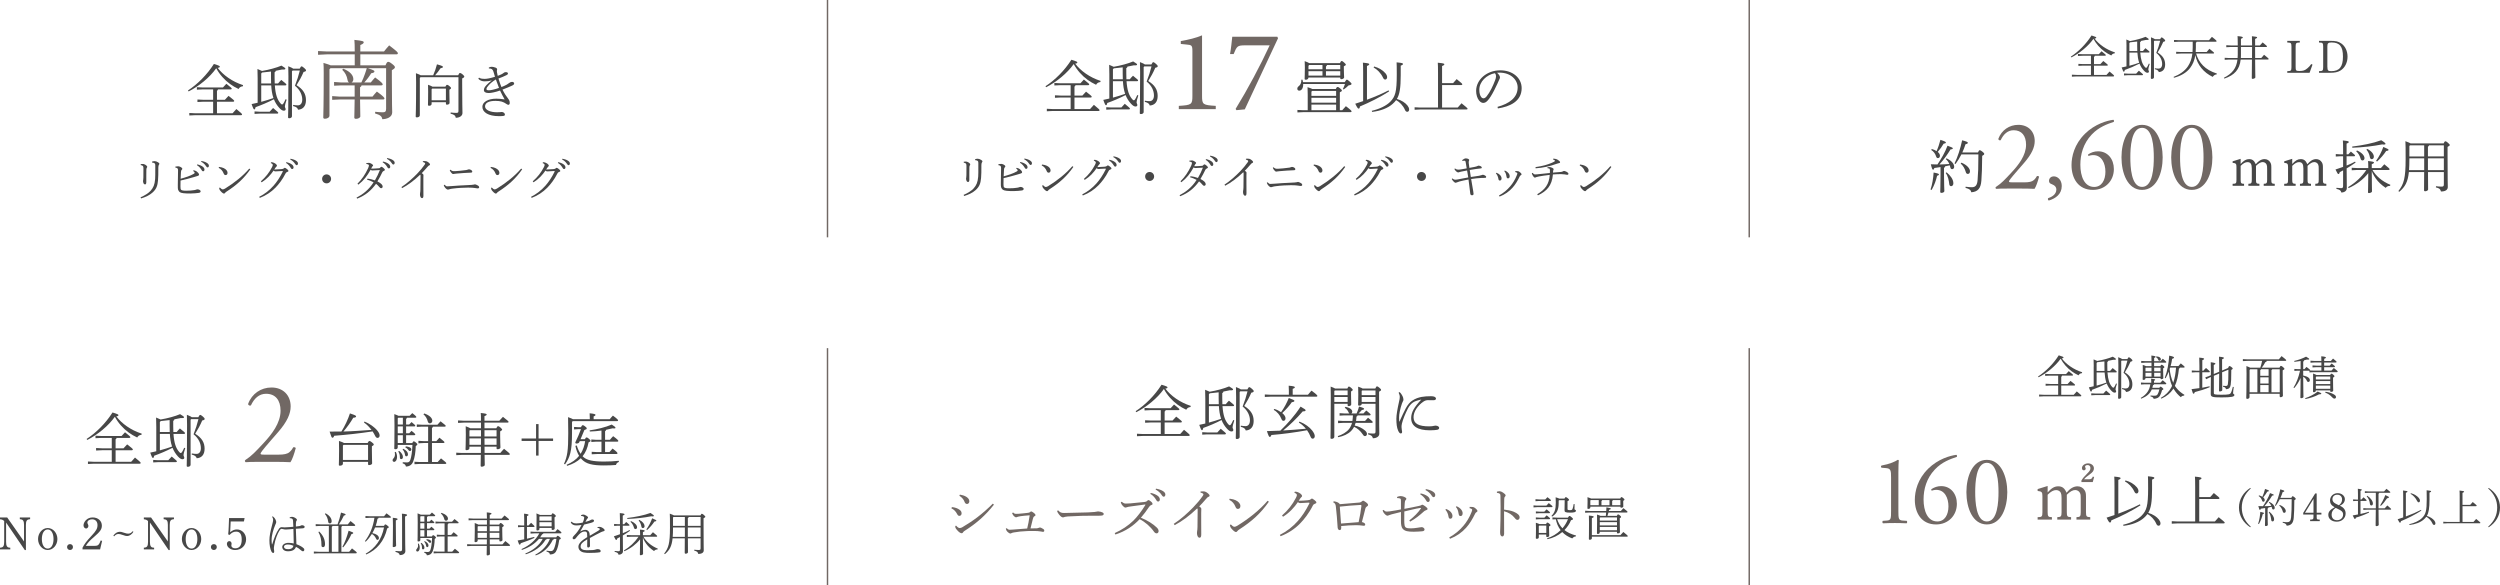 <?xml version="1.0" encoding="UTF-8"?>
<svg id="_レイヤー_1" data-name="レイヤー 1" xmlns="http://www.w3.org/2000/svg" viewBox="0 0 860.72 201.57">
  <defs>
    <style>
      .cls-1 {
        fill: #474747;
      }

      .cls-1, .cls-2 {
        stroke-width: 0px;
      }

      .cls-2 {
        fill: #716864;
      }

      .cls-3 {
        fill: none;
        stroke: #716864;
        stroke-miterlimit: 10;
        stroke-width: .5px;
      }
    </style>
  </defs>
  <g>
    <line class="cls-3" x1="284.9" x2="284.9" y2="81.71"/>
    <line class="cls-3" x1="284.9" y1="119.86" x2="284.9" y2="201.57"/>
  </g>
  <g>
    <line class="cls-3" x1="602.24" x2="602.24" y2="81.71"/>
    <line class="cls-3" x1="602.24" y1="119.86" x2="602.24" y2="201.57"/>
  </g>
  <g>
    <g>
      <g>
        <path class="cls-1" d="M64.72,31.14c3.28-2.14,6.56-5.4,8.92-9.12,1.9.58,2.04.72,2.04.94,0,.16-.16.34-.74.4,1.84,2.46,5.06,4.78,8.74,5.94l-.06.4c-.8.08-1.22.44-1.48.94-1.04-.5-2.02-1.04-2.94-1.72-1.96-1.44-3.6-3.28-4.76-5.42-2.24,3.16-5.9,6.16-9.5,7.98l-.22-.34ZM75.04,30.78c-.04.26-.14.38-.34.46v3.12h2.72c.4-.48.78-.88,1.26-1.36,1.84,1.42,1.96,1.58,1.96,1.78,0,.14-.12.24-.32.24h-5.62v3.98h5.36c.4-.48.84-.98,1.32-1.46,1.88,1.54,1.96,1.68,1.96,1.88,0,.14-.12.24-.32.24h-15.8l-2.04.1v-.86l2.04.1h6.16v-3.98h-3.36l-2.04.1v-.86l2.04.1h3.36v-3.58h-3.56l-2.04.1v-.86l2.04.1h6.94c.4-.48.7-.8,1.18-1.28,1.74,1.38,1.84,1.5,1.84,1.7,0,.14-.12.24-.32.24h-4.42Z"/>
        <path class="cls-1" d="M88.7,26.83c0-1.02-.02-2.04-.06-3.08.86.34,1.32.54,1.56.68,2.4-.4,5.02-1.12,6.7-1.84,1.04.6,1.36.86,1.36,1.08s-.3.32-1.14.26c-.66.16-1.4.3-2.18.44-.02.24-.14.42-.4.5v1.78c0,.76.02,1.44.04,2.08h1.16c.34-.44.68-.8,1.1-1.22,1.7,1.34,1.76,1.46,1.76,1.64,0,.14-.1.24-.3.24h-3.68c.22,3.16.84,4.92,1.96,6.2.26.3.4.38.54.38.22,0,.44-.1,1.2-1.82l.36.16c-.42,1.24-.6,2.02-.6,2.32,0,.44.26.6.26.98,0,.28-.2.5-.62.5s-.9-.24-1.56-.96c-.82-.9-1.42-1.86-1.86-2.98-2.14,1.1-4.5,2.1-6.3,2.72-.12.6-.24.78-.46.78-.18,0-.36-.22-.92-1.84.72-.14,1.4-.3,2.08-.46v-8.54ZM92.84,38.46c.36-.42.72-.8,1.18-1.28,1.72,1.42,1.78,1.52,1.78,1.7,0,.14-.12.24-.32.24h-6.12l-1.72.1v-.86l1.72.1h3.48ZM93.3,24.63c-1.02.14-2.04.26-3.06.34l-.3.32v3.44h3.4c-.02-.62-.04-1.3-.04-2v-2.1ZM89.94,29.4v5.66c1.42-.38,2.82-.82,4.2-1.3-.48-1.4-.68-2.9-.76-4.36h-3.44ZM100.52,24.51v15.52c0,.42-.46.68-.92.68-.34,0-.42-.12-.42-.34,0-.72.12-2.48.12-14.08,0-1.16-.02-2.3-.06-3.48,1.04.42,1.5.64,1.7.82h2.24c.32-.64.48-.78.64-.78.18,0,.38.1.94.58.48.4.6.62.6.82,0,.22-.18.38-.84.52-.68,1.6-1.44,3-2.42,4.56,2.34,1.46,3.24,3.08,3.24,5.16s-1.06,3.18-2.72,3.28c-.18-.62-.58-.98-1.72-1.26l.04-.4c.58.1,1.06.16,1.62.16.82,0,1.5-.62,1.5-1.96,0-1.6-.74-3.38-2.52-4.8.74-1.86,1.22-3.36,1.68-5.22h-2.48l-.22.22Z"/>
        <path class="cls-2" d="M132.21,17.72c.57-.72,1.14-1.41,1.77-2.1,2.88,2.19,3,2.43,3,2.73,0,.21-.18.36-.48.36h-12.45v3.78h8.67c.42-1.05.69-1.2.9-1.2.27,0,.54.06,1.35.69.84.66.99.9.99,1.17,0,.3-.21.51-1.05,1.02v2.79c0,9.33.12,11.04.12,11.73,0,1.68-1.92,2.34-3.42,2.34-.12-.99-.69-1.44-2.49-1.98l.06-.57c1.08.12,1.8.18,2.58.18.84,0,1.17-.27,1.17-1.17v-14.01h-6.27c2.07.69,2.25.84,2.25,1.11,0,.3-.24.48-1.11.63-.75,1.23-1.53,2.25-2.4,3.18h2.25c.51-.63.9-1.11,1.5-1.74,2.34,1.68,2.61,2.16,2.61,2.37s-.18.36-.48.36h-6.81c-.06.33-.24.51-.51.66v3.21h4.29c.51-.63.9-1.11,1.5-1.74,2.34,1.68,2.61,2.16,2.61,2.37s-.18.36-.48.36h-7.92c.03,3.75.09,4.89.09,5.82,0,.45-.75.84-1.47.84-.39,0-.6-.15-.6-.45,0-.99.09-2.25.12-6.21h-5.19l-2.55.12v-1.29l2.55.18h5.19v-3.87h-4.53l-2.55.12v-1.29l2.55.18h2.61c-.27-.15-.45-.45-.54-.93-.21-1.32-.84-2.55-1.83-3.45l.39-.36c2.67,1.08,3.45,2.49,3.45,3.6,0,.57-.27.96-.63,1.14h3.39c.45-.93.87-1.89,1.2-2.88.24-.66.48-1.35.66-2.04h-12.48l-.36.36v15.96c0,.69-.84,1.08-1.53,1.08-.48,0-.6-.18-.6-.48,0-.9.15-3.72.15-15.24,0-1.8-.03-2.55-.09-3.51,1.35.39,2.1.66,2.49.84h8.28v-3.78h-9.57l-3.06.15v-1.29l3.06.15h9.57c0-1.86-.03-2.91-.12-3.99,2.97.3,3.21.51,3.21.84,0,.24-.18.54-1.17.93v2.22h8.16Z"/>
        <path class="cls-1" d="M149.14,25.91c.54-1.2.94-2.36,1.3-3.76,1.86.5,2.06.68,2.06.9,0,.2-.2.32-.84.46-.64.94-1.18,1.66-1.86,2.4h7.94c.28-.64.44-.78.62-.78.22,0,.4.06.88.46.58.5.6.62.6.8,0,.16-.16.36-.72.62v1.66c0,6.5.1,9.22.1,10.26,0,.94-.98,1.62-2.3,1.62-.12-.66-.38-1.08-1.8-1.42l.04-.4c.7.08,1.36.14,1.92.14.64,0,.76-.16.76-.76v-11.54h-13.06l-.24.28v12.86c0,.44-.5.7-.98.7-.32,0-.44-.1-.44-.3,0-.52.14-2.46.14-11.82,0-1.04-.02-1.98-.06-3.08.94.34,1.4.54,1.62.7h4.32ZM153.34,29.84c.28-.52.42-.64.58-.64.22,0,.42.12.82.44.46.38.54.54.54.7s-.14.3-.56.56v.9c0,1.86.06,3.16.06,3.62,0,.42-.44.62-.94.62-.22,0-.32-.12-.32-.32v-.54h-4.92v.58c0,.44-.38.66-.86.66-.28,0-.4-.1-.4-.3,0-.5.06-1.84.06-4.48,0-.86,0-1.66-.04-2.46.92.34,1.34.52,1.52.66h4.46ZM148.6,30.74v3.78h4.92v-4.02h-4.76l-.16.24Z"/>
        <path class="cls-1" d="M168.3,23.25c.36-.18.64-.26,1.04-.26.24,0,.98.14,1.36.32.3.14.46.36.46.6,0,.14-.1.28-.1.52,0,.2.04.42.06.54.04.28.12.7.24,1.14.58-.22,1.18-.46,1.5-.64.2-.12.38-.22.56-.38.12-.12.36-.26.7-.26.56,0,.76.22.76.48,0,.22-.1.36-.5.56-.92.46-1.76.8-2.76,1.16.34,1.22.72,2.18,1.02,2.94.8-.32,1.26-.52,1.84-.84.2-.12.58-.36.8-.54.24-.18.58-.4,1.08-.4.44,0,.66.32.66.54,0,.26-.16.5-.7.74-.88.4-1.96.86-3.32,1.38.58,1.18,1.26,2.22,1.92,3.08.46.6.58.9.58,1.56,0,.36-.22.6-.48.6-.18,0-.42-.14-.66-.3-1.06-.74-2-1.06-3.78-1.06-2.32,0-3.58.7-3.58,1.9s1.72,2.02,4.14,2.02c.4,0,.78,0,1.02-.04.2-.02.34-.06.56-.06.6,0,1.12.42,1.12.88s-.34.56-2.04.56c-3.64,0-5.72-1.32-5.72-3.22,0-1.62,1.92-2.8,4.82-2.8.72,0,1.78.08,2.84.26-.58-1.04-1.02-1.88-1.58-3.06-1.64.58-3.14.86-3.86.86-1.08,0-1.7-.34-1.7-1.02,0-.6.34-1.12.92-1.74.42-.46.96-.92,1.84-1.64-.8.3-1.68.38-2.5.38s-1.6-.26-2.18-.9l.24-.38c.54.34,1.08.42,2.02.42.7,0,1.86-.2,3.48-.72-.22-.7-.34-1.2-.52-1.74-.28-.9-.68-1.1-1.58-1.12l-.02-.32ZM168.28,29.31c-.54.58-.8,1.02-.8,1.34,0,.3.22.44.84.44s1.94-.28,3.48-.82c-.4-1.02-.7-1.82-1.08-2.92-1.16.72-1.8,1.26-2.44,1.96Z"/>
      </g>
      <g>
        <path class="cls-1" d="M52.37,55.61c.37-.08.62-.13.85-.13.37,0,.82.14,1.23.42.34.22.42.35.42.46,0,.1-.03.21-.18.42-.08.13-.18.42-.18.85,0,2.02,0,3.38-.11,4.51-.16,1.74-.51,2.95-1.92,4.18-.99.88-2.31,1.52-3.92,2l-.16-.4c1.41-.58,2.82-1.49,3.46-2.24.93-1.07,1.39-2.05,1.55-4.03.06-.82.05-1.82.05-3.28v-1.42c0-.64-.14-.88-1.1-.98l.02-.35ZM48.45,56.5c.19-.03.5-.05.74-.05.19,0,.5.06.85.27.43.26.64.51.64.72,0,.13-.08.26-.16.37-.06.1-.13.34-.13.62-.02,1.02-.02,1.55-.02,2.03,0,1.01.02,1.79,0,2.34-.02.48-.18.69-.43.69-.18,0-.37-.08-.51-.35-.13-.27-.19-.58-.19-.83,0-.06.03-.22.06-.35.05-.22.06-.42.06-.83,0-.77.02-1.62.02-3.09,0-.86-.11-1.04-.93-1.2v-.34Z"/>
        <path class="cls-1" d="M60.39,57.35c.43-.06.75-.1.96-.1.22,0,.53.08.88.27.35.19.53.37.53.61,0,.14-.08.24-.22.37-.16.13-.21.4-.24.8-.03.5-.06,1.18-.11,2.24,1.73-.48,3.3-.98,4.53-1.7.22-.13.3-.24.3-.34,0-.14-.14-.42-.53-.61l.16-.29c.38.08.82.24,1.1.45.37.27.78.75.78,1.04s-.14.38-.53.5c-.5.14-.96.3-1.33.4-1.34.38-2.91.83-4.51,1.17-.02,1.01-.03,1.58-.03,2.02,0,.69.05.96.21,1.14.19.21.7.34,1.73.34,1.2,0,2.06-.08,2.83-.21.42-.06.54-.13.69-.19.13-.05.27-.08.4-.08.46,0,1.09.3,1.09.69,0,.24-.21.51-.7.54-.58.08-1.68.21-2.87.21-1.9,0-3.07-.11-3.57-.45-.32-.21-.56-.64-.64-.9-.06-.21-.1-.74-.08-1.54.03-1.7.08-3.2.08-4.99,0-.72-.14-.94-.91-1.04v-.35ZM67.89,56.6c.77.14,1.52.46,2,.85.29.24.51.58.51.94s-.21.58-.46.58c-.32,0-.43-.24-.72-.72-.27-.43-.8-1.04-1.42-1.38l.1-.27ZM69.33,55.42c.83.14,1.54.38,2.06.77.38.27.53.58.53.86,0,.37-.21.59-.45.59-.18,0-.34-.1-.64-.58-.32-.51-.96-1.07-1.58-1.38l.08-.27Z"/>
        <path class="cls-1" d="M75.38,57.46c.85.13,1.17.21,1.63.42.83.38,1.33.98,1.33,1.6,0,.5-.26.8-.67.8-.3,0-.51-.13-.72-.67-.29-.75-.9-1.47-1.66-1.81l.1-.34ZM86.18,58.3c-2.23,3.2-4.75,5.46-8.16,7.65-.27.18-.42.3-.54.48-.1.14-.21.22-.37.22-.22,0-.67-.27-1.26-.98-.29-.35-.37-.66-.4-.96l.27-.14c.29.32.69.64.96.64.22,0,.51-.11.83-.3,3.28-2.02,6.19-4.39,8.32-6.87l.35.26Z"/>
        <path class="cls-1" d="M89.22,67.77c1.95-.99,3.57-2.27,4.98-3.86,1.07-1.22,2.13-2.75,3.14-4.79.02-.03.03-.08.03-.11,0-.08-.05-.13-.18-.13-.88.03-1.82.1-2.38.13-.24,0-.42-.06-.61-.29-1.02,1.49-2.34,2.95-4.11,4.05l-.27-.35c1.68-1.47,2.85-2.98,3.81-4.82.19-.37.29-.64.29-.82,0-.19-.19-.45-.72-.64l.16-.29c.58,0,.99.18,1.54.54.22.16.45.45.45.66,0,.16-.11.26-.22.34-.1.08-.19.19-.27.32-.13.18-.29.45-.43.66.86-.02,1.82-.08,2.45-.14.51-.05.67-.11.85-.27.11-.08.22-.19.34-.19.16,0,.38.18.77.46.32.24.46.45.46.61,0,.19-.1.26-.48.4-.24.1-.35.18-.46.4-1.14,2.27-2.45,3.87-3.54,4.99-1.46,1.5-3.35,2.74-5.38,3.51l-.19-.37ZM98.56,55.83c.77.14,1.52.46,2,.85.29.24.51.58.51.94s-.21.58-.46.58c-.32,0-.43-.24-.72-.72-.27-.43-.8-1.04-1.42-1.38l.1-.27ZM100,54.65c.83.14,1.54.38,2.06.77.38.27.53.58.53.86,0,.37-.21.59-.45.59-.18,0-.34-.1-.64-.58-.32-.51-.96-1.07-1.58-1.38l.08-.27Z"/>
        <path class="cls-1" d="M113.99,61.59c0,.86-.69,1.54-1.55,1.54s-1.54-.67-1.54-1.54.67-1.55,1.54-1.55,1.55.69,1.55,1.55Z"/>
        <path class="cls-1" d="M126.5,61.51c.82.05,1.97.35,2.58.59.69-1.17,1.26-2.4,1.71-3.55-.96.05-2,.14-2.58.14-.24,0-.34-.03-.61-.24-1.22,2.16-2.35,3.68-4.23,5.12l-.3-.32c1.52-1.5,2.67-3.2,3.65-5.3.18-.38.3-.82.3-1.01,0-.24-.24-.38-.9-.5v-.3c.35-.05.74-.08.94-.08.42,0,1.39.59,1.39.86,0,.14-.05.21-.14.27s-.19.21-.3.42c-.05.1-.14.29-.22.45.61.02,1.55-.05,2.72-.14.14-.02.22-.03.35-.16.16-.18.32-.35.43-.35.14,0,.32.08.69.38.42.34.54.54.54.69,0,.16-.16.24-.42.37-.24.11-.38.27-.48.46-.45.93-.99,2.03-1.68,3.14,1.3.67,1.81,1.23,1.81,1.79,0,.26-.18.56-.54.56-.19,0-.37-.1-.62-.42-.29-.37-.8-.88-1.12-1.1-1.76,2.39-3.59,3.94-6.5,5.11l-.22-.35c2.08-1.07,4.24-2.69,5.87-5.28-.67-.35-1.49-.72-2.23-.88l.1-.37ZM131.84,55.61c.77.14,1.52.46,2,.85.29.24.51.58.51.94s-.21.58-.46.58c-.32,0-.43-.24-.72-.72-.27-.43-.8-1.04-1.42-1.38l.1-.27ZM133.29,54.42c.83.14,1.54.38,2.06.77.38.27.53.58.53.86,0,.37-.21.59-.45.59-.18,0-.34-.1-.64-.58-.32-.51-.96-1.07-1.58-1.38l.08-.27Z"/>
        <path class="cls-1" d="M145.57,55.48c.27-.02.5-.03.69-.03.21,0,.38.02.58.08.48.16,1.22.77,1.22,1.06,0,.19-.08.3-.3.37-.16.05-.29.13-.69.61-.66.77-1.12,1.28-1.86,2.03.5.34.58.5.58.7,0,.24-.03.51-.03,1.07v2.58c0,1.33.02,2.8.02,3.33,0,.72-.16.94-.5.94-.38,0-.69-.54-.69-1.28,0-.1.02-.35.05-.56.03-.19.1-.43.1-1.12.02-1.25.05-2.69.05-4.75,0-.16-.03-.3-.13-.37-2.11,2.02-4.15,3.54-6.21,4.63l-.24-.37c1.9-1.23,3.84-2.98,5.35-4.53,1.01-1.04,1.98-2.21,2.64-3.17.13-.19.18-.3.18-.42,0-.14-.19-.35-.8-.5l.02-.3Z"/>
        <path class="cls-1" d="M153.07,63.61c.43.46.59.54.91.54s.88-.03,1.46-.08c1.94-.16,3.63-.26,4.8-.3.69-.03,1.6-.08,2.05-.11.22-.02.59-.05.82-.1.11-.02.29-.1.45-.1.14,0,.69.22,1.06.46.26.19.35.35.35.56,0,.29-.27.38-.46.38-.27,0-.61-.08-.99-.13-.56-.08-1.23-.14-2.37-.14-1.31,0-3.62.11-5.25.34-.53.05-.74.11-1.1.21-.19.05-.4.14-.58.14-.32,0-.72-.32-1.06-.77-.18-.24-.29-.43-.38-.8l.3-.11ZM155.09,58.41c.16.16.4.35.58.42.18.08.43.11.96.1.46-.02,1.07-.08,1.73-.13.9-.08,1.47-.14,2.21-.26.14-.02.26-.05.48-.14.13-.05.26-.11.38-.11.51,0,1.17.4,1.17.74,0,.13-.03.29-.16.35-.11.06-.29.06-.7.08-1.25.05-2.59.13-4.5.3-.24.02-.64.06-.91.11-.08.02-.19.05-.29.05-.13,0-.27-.03-.46-.22-.38-.37-.61-.72-.74-1.1l.26-.18Z"/>
        <path class="cls-1" d="M168.98,57.46c.85.13,1.17.21,1.63.42.83.38,1.33.98,1.33,1.6,0,.5-.26.8-.67.8-.3,0-.51-.13-.72-.67-.29-.75-.9-1.47-1.66-1.81l.1-.34ZM179.78,58.3c-2.23,3.2-4.75,5.46-8.16,7.65-.27.18-.42.3-.54.48-.1.14-.21.22-.37.22-.22,0-.67-.27-1.26-.98-.29-.35-.37-.66-.4-.96l.27-.14c.29.32.69.64.96.64.22,0,.51-.11.83-.3,3.28-2.02,6.19-4.39,8.32-6.87l.35.26Z"/>
        <path class="cls-1" d="M182.82,67.77c1.95-.99,3.57-2.27,4.98-3.86,1.07-1.22,2.13-2.75,3.14-4.79.02-.03.03-.08.03-.11,0-.08-.05-.13-.18-.13-.88.03-1.82.1-2.38.13-.24,0-.42-.06-.61-.29-1.02,1.49-2.34,2.95-4.11,4.05l-.27-.35c1.68-1.47,2.85-2.98,3.81-4.82.19-.37.29-.64.29-.82,0-.19-.19-.45-.72-.64l.16-.29c.58,0,.99.18,1.54.54.22.16.45.45.45.66,0,.16-.11.26-.22.34-.1.08-.19.19-.27.32-.13.18-.29.45-.43.66.86-.02,1.82-.08,2.45-.14.51-.05.67-.11.85-.27.11-.08.22-.19.34-.19.16,0,.38.18.77.46.32.24.46.45.46.61,0,.19-.1.26-.48.4-.24.1-.35.18-.46.4-1.14,2.27-2.45,3.87-3.54,4.99-1.46,1.5-3.35,2.74-5.38,3.51l-.19-.37ZM192.17,55.83c.77.14,1.52.46,2,.85.29.24.51.58.51.94s-.21.58-.46.58c-.32,0-.43-.24-.72-.72-.27-.43-.8-1.04-1.42-1.38l.1-.27ZM193.61,54.65c.83.14,1.54.38,2.06.77.38.27.53.58.53.86,0,.37-.21.59-.45.59-.18,0-.34-.1-.64-.58-.32-.51-.96-1.07-1.58-1.38l.08-.27Z"/>
      </g>
    </g>
    <g>
      <path class="cls-1" d="M29.82,151.13c3.28-2.14,6.56-5.4,8.92-9.12,1.9.58,2.04.72,2.04.94,0,.16-.16.34-.74.4,1.84,2.46,5.06,4.78,8.74,5.94l-.06.4c-.8.08-1.22.44-1.48.94-1.04-.5-2.02-1.04-2.94-1.72-1.96-1.44-3.6-3.28-4.76-5.42-2.24,3.16-5.9,6.16-9.5,7.98l-.22-.34ZM40.14,150.77c-.04.26-.14.38-.34.46v3.12h2.72c.4-.48.78-.88,1.26-1.36,1.84,1.42,1.96,1.58,1.96,1.78,0,.14-.12.24-.32.24h-5.62v3.98h5.36c.4-.48.84-.98,1.32-1.46,1.88,1.54,1.96,1.68,1.96,1.88,0,.14-.12.24-.32.24h-15.8l-2.04.1v-.86l2.04.1h6.16v-3.98h-3.36l-2.04.1v-.86l2.04.1h3.36v-3.58h-3.56l-2.04.1v-.86l2.04.1h6.94c.4-.48.7-.8,1.18-1.28,1.74,1.38,1.84,1.5,1.84,1.7,0,.14-.12.24-.32.24h-4.42Z"/>
      <path class="cls-1" d="M53.8,146.83c0-1.02-.02-2.04-.06-3.08.86.34,1.32.54,1.56.68,2.4-.4,5.02-1.12,6.7-1.84,1.04.6,1.36.86,1.36,1.08s-.3.32-1.14.26c-.66.16-1.4.3-2.18.44-.02.24-.14.42-.4.5v1.78c0,.76.02,1.44.04,2.08h1.16c.34-.44.68-.8,1.1-1.22,1.7,1.34,1.76,1.46,1.76,1.64,0,.14-.1.24-.3.24h-3.68c.22,3.16.84,4.92,1.96,6.2.26.3.4.38.54.38.22,0,.44-.1,1.2-1.82l.36.16c-.42,1.24-.6,2.02-.6,2.32,0,.44.26.6.26.98,0,.28-.2.5-.62.5s-.9-.24-1.56-.96c-.82-.9-1.42-1.86-1.86-2.98-2.14,1.1-4.5,2.1-6.3,2.72-.12.6-.24.78-.46.78-.18,0-.36-.22-.92-1.84.72-.14,1.4-.3,2.08-.46v-8.54ZM57.94,158.45c.36-.42.72-.8,1.18-1.28,1.72,1.42,1.78,1.52,1.78,1.7,0,.14-.12.24-.32.24h-6.12l-1.72.1v-.86l1.72.1h3.48ZM58.4,144.63c-1.02.14-2.04.26-3.06.34l-.3.32v3.44h3.4c-.02-.62-.04-1.3-.04-2v-2.1ZM55.04,149.39v5.66c1.42-.38,2.82-.82,4.2-1.3-.48-1.4-.68-2.9-.76-4.36h-3.44ZM65.62,144.51v15.52c0,.42-.46.68-.92.68-.34,0-.42-.12-.42-.34,0-.72.12-2.48.12-14.08,0-1.16-.02-2.3-.06-3.48,1.04.42,1.5.64,1.7.82h2.24c.32-.64.48-.78.64-.78.18,0,.38.1.94.58.48.4.6.62.6.82,0,.22-.18.38-.84.52-.68,1.6-1.44,3-2.42,4.56,2.34,1.46,3.24,3.08,3.24,5.16s-1.06,3.18-2.72,3.28c-.18-.62-.58-.98-1.72-1.26l.04-.4c.58.1,1.06.16,1.62.16.82,0,1.5-.62,1.5-1.96,0-1.6-.74-3.38-2.52-4.8.74-1.86,1.22-3.36,1.68-5.22h-2.48l-.22.22Z"/>
      <path class="cls-2" d="M95.91,156.53c1.84,0,3.04-.24,3.76-.88.76-.68,1.04-1.2,1.28-1.64.28-.12.72,0,.88.24-.52,2-1.24,4.08-1.84,4.88-1.64-.08-3.32-.12-5.16-.12h-5.8c-2.24,0-3.56.04-4.44.12-.08-.04-.28-.2-.28-.52,0-.12.2-.28.44-.44,1.84-1.2,3.16-2.56,6.12-5.76,2.64-2.84,5.72-6.72,5.72-11,0-3.64-1.76-5.84-5-5.84-2.4,0-4.12,1.64-5.2,4-.36.2-.96,0-.96-.52,1.28-3.52,4.44-5.64,8.04-5.64,4,0,6.6,2.68,6.6,6.52,0,2.48-1.16,5.2-4.28,8.8l-2.44,2.8c-3.28,3.76-3.64,4.4-3.64,4.64,0,.28.2.36,1.24.36h4.96Z"/>
      <path class="cls-1" d="M125.5,145.13c1.56.62,3.44,1.88,4.44,3.16.56.7.76,1.2.76,1.68s-.34.8-.72.8c-.4,0-.66-.36-.86-.78-.22-.46-.52-.96-.84-1.46-4.8.72-8.86,1.16-13.22,1.5-.2.56-.38.68-.6.68-.28,0-.44-.38-.98-2.12,1.42.02,2.76.02,4.06-.02,1.2-1.9,2.26-4.16,2.94-6.24,1.82.6,2.12.78,2.12,1.04,0,.22-.2.4-.98.46-.94,1.64-2.06,3.18-3.38,4.74,3.22-.08,6.44-.34,9.66-.56-.74-.98-1.64-1.92-2.58-2.52l.18-.36ZM126.58,152.51c.28-.58.48-.68.62-.68.18,0,.36.08.82.44.56.44.66.6.66.76,0,.22-.22.38-.64.62v1.56c0,2.4.08,3.72.08,4.28,0,.42-.58.64-1.08.64-.22,0-.32-.12-.32-.32v-.8h-8.66v.66c0,.44-.54.66-1.02.66-.28,0-.38-.1-.38-.3,0-.54.08-2.22.08-4.82,0-1.72,0-2.6-.04-3.4.98.32,1.48.54,1.72.7h8.16ZM126.72,153.17h-8.44l-.22.22v4.96h8.66v-5.18Z"/>
      <path class="cls-1" d="M136.26,155.57c.24.4.44,1.04.44,1.8,0,.98-.48,1.64-.98,1.64-.36,0-.56-.24-.56-.56,0-.24.08-.4.36-.7.28-.32.46-.78.46-1.28,0-.36-.04-.6-.08-.82l.36-.08ZM141.94,152.53c.24-.5.36-.58.48-.58.18,0,.32.04.72.36.5.4.54.52.54.68s-.1.32-.54.58c-.06,2.08-.34,3.92-.88,5.32-.46,1.18-1.32,1.7-2.5,1.74-.1-.54-.42-.92-1.12-1.1l.02-.4c.44.04.84.08,1.38.08.62,0,.98-.18,1.22-.84.38-1.08.64-2.8.74-5.18h-5.06v.82c0,.44-.34.66-.78.66-.3,0-.42-.08-.42-.3,0-.44.08-1.52.08-7.92,0-2.1-.02-2.88-.06-3.88.78.28,1.2.46,1.4.58h3.88c.28-.3.56-.6.9-.92,1.32,1.02,1.4,1.2,1.4,1.38,0,.1-.12.2-.32.2h-2.86c-.06.2-.16.3-.34.38v1.96h1.06c.28-.3.48-.52.82-.84,1.2.94,1.28,1.12,1.28,1.3,0,.1-.12.2-.32.2h-2.84v2.36h1.06c.28-.3.48-.52.82-.84,1.2.94,1.28,1.12,1.28,1.3,0,.1-.12.2-.32.2h-2.84v2.7h2.12ZM136.94,144.01v2.14h1.76v-2.34h-1.58l-.18.2ZM136.94,149.17h1.76v-2.36h-1.76v2.36ZM136.94,152.53h1.76v-2.7h-1.76v2.7ZM137.44,155.25c.92.72,1.28,1.48,1.28,2.08,0,.48-.24.74-.56.74-.28,0-.48-.16-.48-.54,0-.86-.18-1.56-.58-2.08l.34-.2ZM138.84,154.51c1.1.52,1.62,1.26,1.62,1.86,0,.48-.22.74-.54.74-.28,0-.42-.16-.48-.54-.12-.78-.42-1.42-.84-1.8l.24-.26ZM139.74,153.67c1.12.14,1.88.48,1.88,1.06,0,.32-.2.54-.46.54-.22,0-.36-.08-.5-.26-.22-.36-.7-.78-1.12-.98l.2-.36ZM149.06,146.89c-.04.24-.14.34-.34.44v4.54h1.5c.34-.4.66-.74,1.08-1.18,1.72,1.34,1.72,1.44,1.72,1.6,0,.14-.12.24-.32.24h-3.98v6.54h1.96c.34-.4.74-.82,1.16-1.26,1.72,1.34,1.82,1.52,1.82,1.68,0,.14-.12.24-.32.24h-8.84l-1.8.1v-.86l1.8.1h2.9v-6.54h-1.54l-1.8.1v-.86l1.8.1h1.54v-4.98h-2.1l-1.8.1v-.86l1.8.1h5.3c.34-.4.66-.74,1.08-1.18,1.72,1.34,1.78,1.44,1.78,1.6,0,.14-.12.24-.32.24h-4.08ZM146.08,142.35c1.9.66,2.76,1.64,2.76,2.5,0,.48-.3.9-.84.9-.34,0-.62-.24-.72-.64-.24-1.02-.82-1.94-1.5-2.46l.3-.3Z"/>
      <path class="cls-1" d="M170.86,147.45c.3-.6.44-.72.62-.72.2,0,.32.04.8.44.54.5.6.6.6.76,0,.14-.16.32-.68.6v1.6c0,2.14.1,3.38.1,3.96,0,.32-.5.58-1,.58-.22,0-.34-.1-.34-.32v-.56h-4.14c0,.72.02,1.44.02,2.16h5.42c.36-.44.78-.94,1.28-1.44,1.84,1.46,2,1.68,2,1.86,0,.14-.12.24-.32.24h-8.38c.04,2.4.06,3.08.06,3.52,0,.26-.6.56-1.08.56-.22,0-.34-.12-.34-.3,0-.42.04-1.2.06-3.78h-6.58l-1.88.1v-.86l1.88.1h6.6c0-.72,0-1.44.02-2.16h-3.96v.52c0,.42-.48.68-.96.68-.3,0-.38-.1-.38-.32,0-.56.1-2.08.1-4.92,0-1.36,0-2.04-.04-3,.94.36,1.38.56,1.58.7h3.68v-1.94h-6.02l-1.88.1v-.86l1.88.1h6.02c0-1.5-.02-2.08-.08-2.66,1.82.18,2.04.32,2.04.52,0,.16-.12.34-.76.56v1.58h5.12c.34-.4.84-.92,1.24-1.34,1.8,1.4,1.94,1.58,1.94,1.76,0,.14-.12.24-.32.24h-7.98v1.94h4.06ZM161.62,148.29v1.98h3.98v-2.16h-3.82l-.16.18ZM161.62,153.13h3.96c0-.74,0-1.46.02-2.2h-3.98v2.2ZM170.96,148.11h-4.16v2.16h4.16v-2.16ZM170.96,150.93h-4.16c0,.74.02,1.46.02,2.2h4.14v-2.2Z"/>
      <path class="cls-1" d="M185.42,146.01v4.96h5v.84h-5v5.04h-.86v-5.04h-4.98v-.84h4.98v-4.96h.86Z"/>
      <path class="cls-1" d="M203.06,144.33v-.42c0-.72-.02-1.14-.06-1.62,1.56.14,2.02.32,2.02.52,0,.16-.06.34-.64.56v.96h5.54c.38-.46.66-.8,1.1-1.24,1.58,1.16,1.78,1.46,1.78,1.66,0,.14-.12.24-.32.24h-15.28l-.26.26v3.92c0,6.22-.74,8.34-2.4,10.7l-.36-.18c1.14-2.54,1.46-4.46,1.46-10.56,0-3.06-.02-4.48-.06-5.52.94.36,1.44.56,1.7.72h5.78ZM198.58,153.37c.32,1.12.78,2.1,1.32,2.88.84-1.32,1.32-2.84,1.56-4.38h-1.86l-.18.42c-.12.26-.54.42-.92.42-.28,0-.44-.12-.44-.38.72-1.44,1.42-3.14,1.96-4.58h-.88l-1.5.1v-.86l1.5.1h.86c.28-.54.46-.7.62-.7.18,0,.34.04.74.36.52.4.64.52.64.74,0,.24-.14.36-.8.56l-1.32,3.16h1.5c.26-.52.38-.6.56-.6.2,0,.3.02.8.44.46.4.56.5.56.7s-.14.36-.66.56c-.34,1.92-1.02,3.5-2.06,4.78.16.16.34.32.52.46,1.1.86,2.96,1.36,6.82,1.36,1.94,0,3.36-.08,5.14-.26v.4c-.64.24-.88.6-.98,1.04-1.24.1-2.38.16-4.18.16-4.06,0-6.02-.58-7.4-1.9-.18-.18-.36-.38-.54-.58-1.2,1.16-2.76,2.02-4.7,2.62l-.18-.36c1.86-.8,3.26-1.78,4.3-3.08-.56-.92-1.02-2.08-1.28-3.44l.48-.14ZM207.08,148.23c-1.32.18-2.64.3-4,.34l-.08-.4c2.64-.38,5.44-1.06,7.62-2,1.04.68,1.28.88,1.28,1.12,0,.16-.14.22-.46.22-.16,0-.34-.02-.56-.04-.72.18-1.46.34-2.2.5-.04.26-.16.38-.36.48v2.96h1.68c.38-.46.66-.8,1.1-1.24,1.58,1.16,1.78,1.46,1.78,1.66,0,.14-.12.24-.32.24h-4.24v3.58h1.5c.38-.46.7-.8,1.08-1.22,1.5,1.12,1.7,1.44,1.7,1.64,0,.14-.12.24-.32.24h-6.68l-1.88.1v-.86l1.88.1h1.48v-3.58h-2.02l-1.48.1v-.86l1.48.1h2.02v-3.18Z"/>
      <path class="cls-1" d="M2.1,179.91v6.66c0,1.34.32,1.9,1.1,1.97l.34.03v.58H0v-.58l.34-.05c.8-.08,1.1-.62,1.1-1.95v-7.17c-.34-.38-.78-.58-1.44-.62v-.62h2.48l5.79,8.26v-5.68c0-1.33-.29-1.82-1.1-1.94l-.35-.05v-.59h3.55v.59l-.35.05c-.82.11-1.1.62-1.1,1.94v8.64h-.38l-6.43-9.46Z"/>
      <path class="cls-1" d="M16.43,181.79c1.82,0,3.33,1.71,3.33,3.79s-1.5,3.78-3.33,3.78-3.33-1.71-3.33-3.78,1.5-3.79,3.33-3.79ZM16.43,188.87c1.22,0,2-1.3,2-3.28s-.78-3.3-2-3.3-2.02,1.3-2.02,3.3.8,3.28,2.02,3.28Z"/>
      <path class="cls-1" d="M25.12,188.34c0,.58-.43,1.02-1.01,1.02s-1.02-.45-1.02-1.02.43-1.01,1.02-1.01,1.01.43,1.01,1.01Z"/>
      <path class="cls-1" d="M28.4,188.58c.69-1.34,1.47-2.37,3.06-4.05,1.67-1.78,2.11-2.58,2.11-3.76s-.7-1.98-1.86-1.98c-.93,0-1.63.5-1.63,1.12,0,.16.02.24.16.51.14.3.19.45.19.66,0,.46-.37.88-.78.88-.48,0-.9-.5-.9-1.09s.32-1.25.83-1.78c.64-.64,1.38-.94,2.35-.94,1.81,0,3.14,1.18,3.14,2.8,0,1.26-.58,2.08-2.59,3.81-1.65,1.42-2.13,1.94-2.93,3.17h2.93c1.01,0,1.28-.13,1.67-.7.19-.32.35-.69.51-1.15l.5.13-.7,2.95h-6.05v-.56Z"/>
      <path class="cls-1" d="M45.94,183.09c-.51.88-1.39,1.46-2.16,1.46-.34,0-.67-.06-1.57-.38-.75-.27-1.07-.32-1.49-.32-.46,0-.98.24-1.41.8l-.3-.18c.54-.88,1.38-1.39,2.26-1.39.34,0,.67.08,1.47.35.72.24,1.01.3,1.36.3.62,0,1.09-.22,1.55-.82l.29.18Z"/>
      <path class="cls-1" d="M51.62,179.91v6.66c0,1.34.32,1.9,1.1,1.97l.34.03v.58h-3.54v-.58l.34-.05c.8-.08,1.1-.62,1.1-1.95v-7.17c-.34-.38-.78-.58-1.44-.62v-.62h2.48l5.79,8.26v-5.68c0-1.33-.29-1.82-1.1-1.94l-.35-.05v-.59h3.55v.59l-.35.05c-.82.11-1.1.62-1.1,1.94v8.64h-.38l-6.43-9.46Z"/>
      <path class="cls-1" d="M65.95,181.79c1.82,0,3.33,1.71,3.33,3.79s-1.5,3.78-3.33,3.78-3.33-1.71-3.33-3.78,1.5-3.79,3.33-3.79ZM65.95,188.87c1.22,0,2-1.3,2-3.28s-.78-3.3-2-3.3-2.02,1.3-2.02,3.3.8,3.28,2.02,3.28Z"/>
      <path class="cls-1" d="M74.64,188.34c0,.58-.43,1.02-1.01,1.02s-1.02-.45-1.02-1.02.43-1.01,1.02-1.01,1.01.43,1.01,1.01Z"/>
      <path class="cls-1" d="M78.56,183.97c.1-.83.14-1.58.19-2.8.06-1.65.1-2.58.11-2.8h5.35l-.24,1.17h-4.55l-.18,3.73c.77-.69,1.49-.99,2.34-.99,1.74,0,3.15,1.5,3.15,3.38,0,2.13-1.6,3.71-3.78,3.71-1.54,0-2.83-.96-2.83-2.14,0-.51.37-.93.83-.93.42,0,.78.38.78.85,0,.08,0,.19-.03.29-.03.21-.05.37-.05.43,0,.51.58.91,1.3.91,1.52,0,2.27-1.01,2.27-3.03,0-1.82-.62-2.72-1.92-2.72-.86,0-1.55.35-2.27,1.15l-.48-.21Z"/>
      <path class="cls-1" d="M99.73,178.16c.24-.13.5-.22.78-.22.42,0,1.06.24,1.5.64.14.11.22.26.22.38,0,.16-.06.22-.14.32-.11.14-.18.32-.19.66-.02.29-.05.64-.03,1.34.46-.05.91-.1,1.34-.18.1-.02.24-.08.32-.13.16-.11.3-.14.46-.14.37,0,.9.21.9.53,0,.27-.16.48-.61.53-.5.03-1.3.08-2.42.16.05,1.97.13,3.76.19,5.31.91.34,1.94.85,2.48,1.39.19.19.24.3.24.51,0,.3-.18.53-.45.54-.19.02-.38-.08-.66-.32-.56-.5-1.17-.94-1.76-1.22-.32.96-1.15,1.54-2.77,1.54-1.22,0-1.95-.64-1.95-1.5,0-.75.86-1.41,2.19-1.41.69,0,1.22.1,1.76.22,0-1.28-.05-3.12-.11-5.01-.86.08-1.98.21-2.58.21-.4,0-.67-.05-.94-.13-.21-.06-.5-.11-.59-.11-.26,0-.54.34-.8.77-.51.85-1.34,2.72-1.7,4.95-.11.67-.11.88-.11,1.04s.02.29.06.61c.03.22.05.32.05.43,0,.32-.1.5-.32.5s-.38-.06-.58-.38c-.5-.91-.75-2.34-.75-3.97,0-1.41.32-3.04.96-5.43.19-.7.32-1.23.32-1.57,0-.37-.08-.64-.35-1.12l.21-.14c.06.05.14.11.22.18.32.26.54.51.77,1.01.13.27.21.61.21.8,0,.27-.14.51-.34.98-.62,1.52-1.25,3.43-1.25,5.23,0,.56.05,1.09.11,1.46l.1-.02c.62-2.05,1.38-4.02,2.32-5.35.22-.32.59-.56.9-.56.13,0,.22.02.4.03.22.03.45.05.67.05,1.01-.03,2.05-.13,2.99-.21-.02-.72-.05-1.39-.11-2.1-.05-.48-.21-.66-.42-.74-.14-.05-.29-.1-.48-.11h-.22l-.06-.26ZM99.15,187.46c-.85,0-1.38.3-1.38.77,0,.5.43.85,1.44.85,1.18,0,1.7-.54,1.82-1.18-.45-.21-1.15-.43-1.89-.43Z"/>
      <path class="cls-1" d="M113.22,181.07h-2.9l-1.63.08v-.69l1.63.08h5.89c.48-1.22.83-2.43,1.2-4.07,1.39.38,1.57.51,1.57.66,0,.16-.1.29-.59.38-.45.99-1.02,2-1.71,3.03h3.06c.32-.42.54-.7.94-1.15,1.44,1.1,1.62,1.33,1.62,1.49,0,.11-.1.19-.26.19h-4.24c-.03.14-.13.24-.26.3v8.61h2.67c.3-.4.56-.72.98-1.17,1.46,1.1,1.65,1.34,1.65,1.5,0,.11-.1.19-.26.19h-12.9l-1.63.08v-.69l1.63.08h3.54v-8.92ZM109.9,183c1.46,1.46,2,2.85,2,4.4,0,.61-.26.98-.64.98-.34,0-.58-.16-.58-.56,0-1.98-.3-3.27-1.06-4.66l.27-.16ZM112.08,176.72c1.44.78,2.11,1.79,2.11,2.74,0,.5-.3.74-.59.74-.34,0-.56-.19-.61-.59-.13-.99-.45-1.92-1.14-2.66l.22-.22ZM116.52,189.99v-8.92h-2.02c-.03.14-.13.24-.26.3v8.61h2.27ZM117.88,188.31c.88-1.6,1.57-3.49,2.14-5.59,1.36.46,1.6.61,1.6.78,0,.16-.13.29-.62.38-.62,1.44-1.68,3.19-2.83,4.56l-.29-.14Z"/>
      <path class="cls-1" d="M132.21,181.06c.24-.45.3-.51.45-.51.16,0,.27.05.64.34.45.35.54.45.54.61s-.11.27-.54.42c-1.01,4.4-3.57,7.4-7.22,8.98l-.18-.27c3.2-1.84,5.46-4.75,6.31-9.03h-3.07c-.27.67-.59,1.33-.94,1.95,1.25.21,2.26.88,2.26,1.68,0,.4-.24.64-.51.64-.24,0-.38-.16-.51-.48-.26-.62-.78-1.23-1.41-1.55-.61.98-1.31,1.86-2.13,2.66l-.26-.19c1.66-2.18,2.82-4.87,3.27-8.04h-1.62l-1.47.08v-.69l1.47.08h4.93c.27-.37.5-.61.85-1.01,1.41,1.01,1.52,1.18,1.52,1.34,0,.11-.11.19-.27.19h-3.97c-.03.21-.16.3-.38.35-.14.86-.35,1.68-.62,2.45h2.88ZM136.28,180.98c0,5.06.1,6.35.1,6.9,0,.22-.46.48-.88.48-.21,0-.29-.06-.29-.22,0-.58.08-1.89.08-7.15,0-1.62-.02-2.15-.05-2.72,1.46.11,1.65.29,1.65.46,0,.13-.06.24-.61.45v1.81ZM136.18,189.69c.53.06,1.04.1,1.55.1s.7-.18.7-.69v-9.35c0-1.81-.02-2.29-.06-2.9,1.63.13,1.79.29,1.79.46s-.13.3-.7.53v1.92c0,7.52.1,9.19.1,9.99,0,.86-.86,1.38-1.95,1.38-.05-.53-.42-.85-1.46-1.12l.03-.32Z"/>
      <path class="cls-1" d="M144.16,187.14c.19.32.35.83.35,1.44,0,.78-.38,1.31-.78,1.31-.29,0-.45-.19-.45-.45,0-.19.06-.32.29-.56.22-.26.37-.62.37-1.02,0-.29-.03-.48-.06-.66l.29-.06ZM148.71,184.71c.19-.4.29-.46.38-.46.14,0,.26.03.58.29.4.32.43.42.43.54s-.08.26-.43.46c-.05,1.66-.27,3.14-.7,4.26-.37.94-1.06,1.36-2,1.39-.08-.43-.34-.74-.9-.88l.02-.32c.35.03.67.06,1.1.06.5,0,.78-.14.98-.67.3-.86.51-2.24.59-4.15h-4.05v.66c0,.35-.27.53-.62.53-.24,0-.34-.06-.34-.24,0-.35.06-1.22.06-6.34,0-1.68-.02-2.3-.05-3.11.62.22.96.37,1.12.46h3.11c.22-.24.45-.48.72-.74,1.06.82,1.12.96,1.12,1.1,0,.08-.1.16-.26.16h-2.29c-.05.16-.13.24-.27.3v1.57h.85c.22-.24.38-.42.66-.67.96.75,1.02.9,1.02,1.04,0,.08-.1.16-.26.16h-2.27v1.89h.85c.22-.24.38-.42.66-.67.96.75,1.02.9,1.02,1.04,0,.08-.1.16-.26.16h-2.27v2.16h1.7ZM144.7,177.89v1.71h1.41v-1.87h-1.26l-.14.16ZM144.7,182.02h1.41v-1.89h-1.41v1.89ZM144.7,184.71h1.41v-2.16h-1.41v2.16ZM145.1,186.89c.74.58,1.02,1.18,1.02,1.66,0,.38-.19.59-.45.59-.22,0-.38-.13-.38-.43,0-.69-.14-1.25-.46-1.66l.27-.16ZM146.22,186.29c.88.42,1.3,1.01,1.3,1.49,0,.38-.18.59-.43.59-.22,0-.34-.13-.38-.43-.1-.62-.34-1.14-.67-1.44l.19-.21ZM146.94,185.62c.9.11,1.5.38,1.5.85,0,.26-.16.43-.37.43-.18,0-.29-.06-.4-.21-.18-.29-.56-.62-.9-.78l.16-.29ZM154.4,180.19c-.03.19-.11.27-.27.35v3.63h1.2c.27-.32.53-.59.86-.94,1.38,1.07,1.38,1.15,1.38,1.28,0,.11-.1.19-.26.19h-3.19v5.23h1.57c.27-.32.59-.66.93-1.01,1.38,1.07,1.46,1.22,1.46,1.34,0,.11-.1.19-.26.19h-7.08l-1.44.08v-.69l1.44.08h2.32v-5.23h-1.23l-1.44.08v-.69l1.44.08h1.23v-3.99h-1.68l-1.44.08v-.69l1.44.08h4.24c.27-.32.53-.59.86-.94,1.38,1.07,1.42,1.15,1.42,1.28,0,.11-.1.19-.26.19h-3.27ZM152.02,176.56c1.52.53,2.21,1.31,2.21,2,0,.38-.24.72-.67.72-.27,0-.5-.19-.58-.51-.19-.82-.66-1.55-1.2-1.97l.24-.24Z"/>
      <path class="cls-1" d="M171.84,180.64c.24-.48.35-.58.5-.58.16,0,.26.03.64.35.43.4.48.48.48.61,0,.11-.13.26-.54.48v1.28c0,1.71.08,2.71.08,3.17,0,.26-.4.46-.8.46-.18,0-.27-.08-.27-.26v-.45h-3.31c0,.58.02,1.15.02,1.73h4.34c.29-.35.62-.75,1.02-1.15,1.47,1.17,1.6,1.34,1.6,1.49,0,.11-.1.19-.26.19h-6.71c.03,1.92.05,2.47.05,2.82,0,.21-.48.45-.86.45-.18,0-.27-.1-.27-.24,0-.34.03-.96.05-3.03h-5.27l-1.5.08v-.69l1.5.08h5.28c0-.58,0-1.15.02-1.73h-3.17v.42c0,.34-.38.54-.77.54-.24,0-.3-.08-.3-.26,0-.45.08-1.66.08-3.94,0-1.09,0-1.63-.03-2.4.75.29,1.1.45,1.26.56h2.95v-1.55h-4.82l-1.5.08v-.69l1.5.08h4.82c0-1.2-.02-1.66-.06-2.13,1.46.14,1.63.26,1.63.42,0,.13-.1.27-.61.45v1.26h4.1c.27-.32.67-.74.99-1.07,1.44,1.12,1.55,1.26,1.55,1.41,0,.11-.1.19-.26.19h-6.39v1.55h3.25ZM164.45,181.31v1.58h3.19v-1.73h-3.06l-.13.14ZM164.45,185.19h3.17c0-.59,0-1.17.02-1.76h-3.19v1.76ZM171.92,181.17h-3.33v1.73h3.33v-1.73ZM171.92,183.43h-3.33c0,.59.02,1.17.02,1.76h3.31v-1.76Z"/>
      <path class="cls-1" d="M181.97,180.9c.27-.3.56-.61.88-.91,1.1.98,1.18,1.14,1.18,1.28,0,.08-.1.16-.26.16h-2.34v4.05c.85-.19,1.7-.4,2.48-.62l.1.32c-1.39.67-3.22,1.34-4.69,1.84-.16.42-.22.5-.4.5-.16,0-.29-.14-.7-1.44.72-.1,1.47-.24,2.26-.4v-4.24h-.85l-1.28.08v-.69l1.28.08h.85v-1.95c0-1.01-.02-1.63-.05-2.11,1.34.14,1.54.26,1.54.42,0,.13-.1.26-.53.43v3.22h.53ZM185.55,185.54c-1.52,1.78-3.43,2.98-5.86,3.79l-.14-.29c2.75-1.22,4.91-3.09,6.13-5.41h-1.68l-1.34.08v-.69l1.34.08h7.17c.26-.34.48-.61.78-.93,1.18.85,1.36,1.12,1.36,1.26,0,.11-.1.19-.26.19h-5.97c-.03.18-.14.29-.42.34-.22.37-.46.7-.7,1.04h5.55c.26-.45.34-.53.48-.53s.26.06.58.3c.38.29.51.48.51.62s-.13.27-.53.42c-.14,1.15-.42,2.4-.8,3.38-.46,1.2-1.1,1.7-2.43,1.71-.06-.46-.32-.78-1.18-1.02l.05-.3c.48.08,1.06.16,1.42.16.54,0,.9-.22,1.17-.9.35-.9.64-2.02.78-3.31h-.86c-.03.21-.16.29-.38.32-1.26,2.62-3.28,4.48-5.89,5.38l-.14-.26c2.35-1.2,4.15-3.17,5.04-5.44h-1.1c-.03.18-.14.27-.4.3-1.36,2.32-3.83,4.07-6.8,5.01l-.18-.27c2.71-1.06,4.96-2.96,6-5.04h-1.3ZM189.84,177.27c.21-.45.3-.54.42-.54.18,0,.3.1.66.35.38.29.45.45.45.58s-.1.26-.45.45v.61c0,1.66.05,2.83.05,3.25,0,.34-.45.5-.78.5-.18,0-.26-.1-.26-.24v-.46h-4.21v.34c0,.35-.34.53-.74.53-.19,0-.29-.08-.29-.24,0-.42.05-1.73.05-4.5,0-.43-.02-.78-.05-1.14.7.26,1.07.42,1.26.53h3.89ZM189.92,177.79h-4.08l-.13.13v1.33h4.21v-1.46ZM189.92,179.78h-4.21v1.44h4.21v-1.44Z"/>
      <path class="cls-1" d="M205.75,181.44c.32-.05.56-.05.69-.05.14,0,.38.05.61.14.3.13.61.34.83.53.18.16.29.3.29.5,0,.18-.14.27-.38.34-.32.08-.69.22-.94.35-1.34.69-2.21,1.12-3.76,1.98.02,1.3.05,2.18.03,2.74-.02.35-.34.53-.59.53-.29,0-.38-.19-.37-.59.02-.74.03-1.47.03-2.24-1.71,1.04-2.29,1.58-2.29,2.54,0,.75.7,1.23,2.08,1.23.75,0,1.54-.02,2.16-.06.54-.05.88-.16,1.04-.22.18-.08.42-.1.54-.1.67-.02,1.06.27,1.07.59.02.24-.05.45-.35.5-.9.16-2.35.21-3.52.21-.66,0-1.3-.02-1.97-.16-1.17-.26-1.81-1.01-1.81-1.97s.86-2.02,3.04-3.31c0-.48-.02-.96-.06-1.31-.05-.37-.32-.62-.74-.62-.67,0-1.25.22-2.02.99-.42.4-.74.85-1.18,1.39-.19.22-.37.3-.59.3-.27,0-.45-.21-.45-.46,0-.19.11-.43.51-.83.5-.5.9-.96,1.2-1.38.5-.66.93-1.36,1.36-2.26-.88.13-1.47.16-1.84.16-.91,0-1.58-.4-1.87-1.07l.27-.24c.42.4.82.61,1.71.61.54,0,1.22-.08,2.13-.27.18-.35.32-.72.4-1.01.08-.27.13-.54.13-.69,0-.22-.14-.35-.3-.43-.21-.11-.4-.16-.77-.16l-.02-.26c.27-.16.51-.22.75-.22.34,0,.75.16,1.18.45.26.18.48.35.48.53,0,.16-.05.21-.18.34-.13.13-.22.26-.29.37-.11.21-.27.53-.43.85,1.2-.32,1.7-.59,1.83-.69.16-.11.4-.16.59-.16.35.02.53.19.53.4,0,.19-.05.35-.29.48-.26.13-.59.24-.99.35-.66.19-1.12.3-2.13.53-.38.77-.78,1.44-1.36,2.4.78-.48,1.39-.59,1.86-.59.77,0,1.3.62,1.38,1.31.03.26.05.4.06.74,1.39-.82,2.31-1.34,2.93-1.74.4-.26.54-.42.54-.56,0-.11-.05-.19-.14-.24-.1-.06-.34-.16-.66-.18l.03-.29Z"/>
      <path class="cls-1" d="M214.42,181.01v2.56c.82-.32,1.58-.67,2.34-1.09l.14.27c-.86.61-1.68,1.14-2.47,1.6.02,4.05.05,5.03.05,5.46,0,.66-.59,1.18-1.52,1.18-.11-.54-.38-.78-1.36-1.01l.03-.29c.51.06,1.02.1,1.26.1.45,0,.56-.14.56-.66v-4.24c-.3.16-.61.32-.91.48-.1.37-.19.53-.37.53s-.3-.18-.82-1.25c.72-.24,1.42-.46,2.1-.72v-2.93h-.8l-1.22.08v-.69l1.22.08h.8v-1.34c0-1.34-.02-1.95-.06-2.48,1.41.13,1.63.24,1.63.42,0,.13-.1.26-.61.45v2.96h.48c.24-.27.42-.48.7-.77,1.01.83,1.15.98,1.15,1.12,0,.11-.1.18-.26.18h-2.08ZM220.39,184.04c0-.78-.02-1.18-.06-1.71,1.46.14,1.63.26,1.63.42,0,.13-.1.27-.61.45v1.07h2.51c.27-.34.62-.72.94-1.04,1.31,1.04,1.46,1.23,1.46,1.38,0,.11-.1.19-.26.19h-4.47c.91,1.58,2.61,3.15,4.93,4.08l-.08.3c-.54-.02-.98.21-1.2.54-.59-.4-1.14-.82-1.65-1.31-.8-.78-1.46-1.71-1.95-2.72-.1-.19-.16-.4-.24-.61.02,4.16.06,5.3.06,5.63,0,.21-.46.45-.85.45-.18,0-.26-.06-.26-.21,0-.35.06-1.41.08-5.28-1.34,1.7-3.23,3.15-5.41,4.11l-.16-.27c2.02-1.2,3.71-2.75,5.04-4.72h-2.53l-1.5.08v-.69l1.5.08h3.06v-.22ZM215.95,178.34c2.88-.35,5.71-.9,8-1.74,1.07.67,1.17.85,1.17.99,0,.13-.13.21-.43.21-.13,0-.29-.02-.48-.05-2.48.5-5.43.83-8.23.91l-.03-.32ZM217.28,179.41c1.33.58,2.06,1.42,2.06,2.14,0,.37-.26.61-.56.61-.26,0-.43-.16-.53-.53-.22-.82-.64-1.49-1.2-2l.22-.22ZM220.1,178.98c1.3.66,1.82,1.52,1.82,2.16,0,.43-.27.67-.61.67-.19,0-.42-.14-.48-.51-.14-.86-.51-1.62-.96-2.1l.22-.22ZM222.53,182.28c.82-1.14,1.52-2.48,2-3.84,1.23.53,1.44.64,1.44.82,0,.14-.11.24-.66.3-.7,1.06-1.47,1.95-2.51,2.91l-.27-.19Z"/>
      <path class="cls-1" d="M241.16,177.47c.22-.53.34-.58.46-.58.18,0,.29.05.69.38.46.43.53.51.53.64s-.14.29-.61.51v2.19c0,7.24.06,8.15.06,8.87s-.58,1.23-1.89,1.23c-.16-.64-.35-.88-1.39-1.14l.03-.32c.51.08,1.1.11,1.55.11.5,0,.61-.14.61-.66v-3.36h-4.37c0,3.73.03,4.51.03,4.8s-.46.5-.82.5c-.19,0-.3-.11-.3-.27,0-.43.03-1.28.03-5.03h-4.21c-.29,2.8-1.07,4.1-2.64,5.44l-.26-.19c1.5-1.9,2-3.52,2-8.82,0-2.83,0-3.92-.06-4.93.83.32,1.25.48,1.44.61h9.11ZM231.71,181.88c0,1.14-.03,2.11-.1,2.96h4.18v-3.25h-4.08v.29ZM231.71,178.18v2.88h4.08v-3.06h-3.91l-.18.18ZM241.2,178h-4.08c-.03.19-.14.29-.3.37v2.69h4.39v-3.06ZM241.2,181.59h-4.39v3.25h4.39v-3.25Z"/>
    </g>
  </g>
  <g>
    <g>
      <g>
        <path class="cls-1" d="M359.95,29.69c3.28-2.14,6.56-5.4,8.92-9.12,1.9.58,2.04.72,2.04.94,0,.16-.16.34-.74.4,1.84,2.46,5.06,4.78,8.74,5.94l-.06.4c-.8.08-1.22.44-1.48.94-1.04-.5-2.02-1.04-2.94-1.72-1.96-1.44-3.6-3.28-4.76-5.42-2.24,3.16-5.9,6.16-9.5,7.98l-.22-.34ZM370.27,29.33c-.04.26-.14.38-.34.46v3.12h2.72c.4-.48.78-.88,1.26-1.36,1.84,1.42,1.96,1.58,1.96,1.78,0,.14-.12.24-.32.24h-5.62v3.98h5.36c.4-.48.84-.98,1.32-1.46,1.88,1.54,1.96,1.68,1.96,1.88,0,.14-.12.24-.32.24h-15.8l-2.04.1v-.86l2.04.1h6.16v-3.98h-3.36l-2.04.1v-.86l2.04.1h3.36v-3.58h-3.56l-2.04.1v-.86l2.04.1h6.94c.4-.48.7-.8,1.18-1.28,1.74,1.38,1.84,1.5,1.84,1.7,0,.14-.12.24-.32.24h-4.42Z"/>
        <path class="cls-1" d="M381.93,25.39c0-1.02-.02-2.04-.06-3.08.86.34,1.32.54,1.56.68,2.4-.4,5.02-1.12,6.7-1.84,1.04.6,1.36.86,1.36,1.08s-.3.32-1.14.26c-.66.16-1.4.3-2.18.44-.02.24-.14.42-.4.5v1.78c0,.76.02,1.44.04,2.08h1.16c.34-.44.68-.8,1.1-1.22,1.7,1.34,1.76,1.46,1.76,1.64,0,.14-.1.24-.3.24h-3.68c.22,3.16.84,4.92,1.96,6.2.26.3.4.38.54.38.22,0,.44-.1,1.2-1.82l.36.16c-.42,1.24-.6,2.02-.6,2.32,0,.44.26.6.26.98,0,.28-.2.5-.62.5s-.9-.24-1.56-.96c-.82-.9-1.42-1.86-1.86-2.98-2.14,1.1-4.5,2.1-6.3,2.72-.12.6-.24.78-.46.78-.18,0-.36-.22-.92-1.84.72-.14,1.4-.3,2.08-.46v-8.54ZM386.07,37.01c.36-.42.72-.8,1.18-1.28,1.72,1.42,1.78,1.52,1.78,1.7,0,.14-.12.24-.32.24h-6.12l-1.72.1v-.86l1.72.1h3.48ZM386.53,23.19c-1.02.14-2.04.26-3.06.34l-.3.32v3.44h3.4c-.02-.62-.04-1.3-.04-2v-2.1ZM383.17,27.95v5.66c1.42-.38,2.82-.82,4.2-1.3-.48-1.4-.68-2.9-.76-4.36h-3.44ZM393.75,23.07v15.52c0,.42-.46.68-.92.68-.34,0-.42-.12-.42-.34,0-.72.12-2.48.12-14.08,0-1.16-.02-2.3-.06-3.48,1.04.42,1.5.64,1.7.82h2.24c.32-.64.48-.78.64-.78.18,0,.38.1.94.58.48.4.6.62.6.82,0,.22-.18.38-.84.52-.68,1.6-1.44,3-2.42,4.56,2.34,1.46,3.24,3.08,3.24,5.16s-1.06,3.18-2.72,3.28c-.18-.62-.58-.98-1.72-1.26l.04-.4c.58.1,1.06.16,1.62.16.82,0,1.5-.62,1.5-1.96,0-1.6-.74-3.38-2.52-4.8.74-1.86,1.22-3.36,1.68-5.22h-2.48l-.22.22Z"/>
        <path class="cls-2" d="M405.85,37.57v-1.12c4.44-.28,4.68-.48,4.68-3.48v-15.36c0-2.04-.28-2.12-2.04-2.28l-1.96-.2v-1c2.64-.44,5.28-1.08,7.32-1.96v20.8c0,3.04.24,3.2,4.72,3.48v1.12h-12.72Z"/>
        <path class="cls-2" d="M440.01,13.17c-3.84,8.12-7.56,16.2-11.44,24.48l-2.88.28-.28-.44c4.16-6.76,8.56-15.04,11.72-21.88h-8.56c-2.6,0-2.76.36-3.84,3h-1.24c.4-2.24.56-4.24.76-5.96h15.52l.24.52Z"/>
        <path class="cls-1" d="M462.99,28.27c.46-.76.56-.84.7-.84.18,0,.3.04.96.62.62.54.66.66.66.86s-.2.36-1.02.5c-.5.5-1.14,1.04-1.68,1.4l-.26-.18c.28-.54.54-1.16.7-1.7h-14.38v.12c0,1.46-.64,2.16-1.36,2.16-.4,0-.66-.26-.66-.62,0-.4.12-.64.56-.98.58-.46.84-1.16.84-2.18h.38c.08.22.14.52.18.84h14.38ZM459.91,30.65c.26-.62.42-.7.6-.7.22,0,.38.04.86.46.58.48.62.6.62.8,0,.18-.2.34-.7.56v6.18h.82c.38-.46.82-.96,1.26-1.4,1.86,1.42,1.96,1.62,1.96,1.82,0,.14-.12.24-.32.24h-16.28l-2.04.1v-.86l2.04.1h1.5v-5.38c0-1.02-.02-1.64-.06-2.56.96.3,1.42.5,1.66.64h8.08ZM461.33,21.73c.3-.64.4-.72.58-.72.22,0,.32.06.82.48.58.54.62.62.62.78s-.1.28-.68.56v.76c0,1.92.1,2.42.1,3.06,0,.34-.56.62-.98.62-.22,0-.36-.16-.36-.36v-.22h-10.94c0,.46-.42.76-.88.76-.32,0-.44-.12-.44-.32,0-.6.08-1.42.08-4,0-.68-.02-1.38-.06-2.08.86.32,1.32.52,1.56.68h10.58ZM450.75,22.39l-.26.26v1.2h4.82v-1.46h-4.56ZM450.49,24.51v1.52h4.82v-1.52h-4.82ZM451.51,31.55v1.46h8.5v-1.7h-8.26l-.24.24ZM451.51,35.35h8.5v-1.68h-8.5v1.68ZM451.51,37.95h8.5v-1.94h-8.5v1.94ZM456.85,22.39c-.02.26-.14.38-.34.48v.98h4.92v-1.46h-4.58ZM456.51,24.51v1.52h4.92v-1.52h-4.92Z"/>
        <path class="cls-1" d="M470.63,34.33c2.76-1,5.32-2.14,7.44-3.22l.18.36c-3.06,1.98-6.9,3.88-10.04,5.18-.06.56-.22.74-.44.74s-.4-.1-1.18-1.68c.92-.28,1.82-.58,2.72-.9v-9.84c0-1.82-.02-2.68-.08-3.4,1.9.18,2.18.32,2.18.54,0,.16-.1.34-.78.6v11.62ZM482.25,25.91c0,4.4-.38,6.6-1.32,8.16,1.6.44,2.98,1.38,3.68,2.3.36.48.54.9.54,1.34,0,.48-.3.78-.62.78-.38,0-.62-.2-.84-.7-.66-1.52-1.88-2.7-3.02-3.32-.34.48-.74.88-1.2,1.3-1.6,1.44-4.16,2.44-7.08,2.76l-.1-.38c2.62-.6,5.04-1.76,6.36-3.12,1.72-1.76,2.24-3.38,2.24-9.32,0-2.52-.02-3.52-.06-4.24,1.94.18,2.2.32,2.2.54,0,.18-.1.34-.78.6v3.3ZM473.11,22.89c1.56.42,3.02,1.3,3.9,2.36.38.46.56.92.56,1.32,0,.48-.3.82-.62.82-.34,0-.56-.16-.8-.66-.78-1.64-2-2.82-3.24-3.5l.2-.34Z"/>
        <path class="cls-1" d="M495.09,24.99c0-1.82-.02-2.68-.08-3.4,1.96.18,2.26.32,2.26.54,0,.16-.1.34-.78.6v5.9h3.78c.38-.46.76-.9,1.24-1.4,1.86,1.48,1.94,1.62,1.94,1.82,0,.14-.12.24-.32.24h-6.64v7.74h5.38c.42-.5.84-.98,1.32-1.48,1.92,1.54,2.08,1.76,2.08,1.9s-.12.24-.32.24h-15.92l-2,.1v-.86l2,.1h6.06v-12.04Z"/>
        <path class="cls-1" d="M515.57,36.79c4.1-1.12,6.94-3.2,6.94-6.68,0-2.64-2.38-5.1-6.2-5.1-.3,0-.54.02-.88.04.62.56,1,1.18,1,1.58,0,.32-.14.5-.3.86-.24.52-.9,2.1-1.72,3.64-.9,1.74-1.58,2.8-2.28,3.54-.54.58-1,.76-1.48.76-.4,0-.94-.22-1.44-.84-.58-.72-1-1.98-1-3.26,0-3.94,3.7-7.12,8.34-7.12,4.24,0,7.34,2.62,7.34,6.14,0,4.64-4.22,6.38-8.18,6.98l-.14-.54ZM509.31,30.91c0,1.16.26,2.04.68,2.54.22.28.5.4.7.4.34,0,.68-.12,1.14-.68,1.14-1.4,2.18-3.58,2.92-5.54.18-.48.32-.9.32-1.4,0-.38-.1-.68-.38-1.04-2.88.56-5.38,2.9-5.38,5.72Z"/>
      </g>
      <g>
        <path class="cls-1" d="M335.74,54.78c.37-.08.62-.13.85-.13.37,0,.82.14,1.23.42.34.22.42.35.42.46,0,.1-.03.21-.18.42-.08.13-.18.42-.18.85,0,2.02,0,3.38-.11,4.51-.16,1.74-.51,2.95-1.92,4.18-.99.88-2.31,1.52-3.92,2l-.16-.4c1.41-.58,2.82-1.49,3.46-2.24.93-1.07,1.39-2.05,1.55-4.03.06-.82.05-1.82.05-3.28v-1.42c0-.64-.14-.88-1.1-.98l.02-.35ZM331.81,55.67c.19-.03.5-.05.74-.05.19,0,.5.06.85.27.43.26.64.51.64.72,0,.13-.08.26-.16.37-.06.1-.13.34-.13.62-.02,1.02-.02,1.55-.02,2.03,0,1.01.02,1.79,0,2.34-.02.48-.18.69-.43.69-.18,0-.37-.08-.51-.35-.13-.27-.19-.58-.19-.83,0-.06.03-.22.06-.35.05-.22.06-.42.06-.83,0-.77.02-1.62.02-3.09,0-.86-.11-1.04-.93-1.2v-.34Z"/>
        <path class="cls-1" d="M343.75,56.52c.43-.06.75-.1.96-.1.22,0,.53.08.88.27.35.19.53.37.53.61,0,.14-.08.24-.22.37-.16.13-.21.4-.24.8-.03.5-.06,1.18-.11,2.24,1.73-.48,3.3-.98,4.53-1.7.22-.13.3-.24.3-.34,0-.14-.14-.42-.53-.61l.16-.29c.38.08.82.24,1.1.45.37.27.78.75.78,1.04s-.14.38-.53.5c-.5.14-.96.3-1.33.4-1.34.38-2.91.83-4.51,1.17-.02,1.01-.03,1.58-.03,2.02,0,.69.05.96.21,1.14.19.21.7.34,1.73.34,1.2,0,2.06-.08,2.83-.21.42-.06.54-.13.69-.19.13-.05.27-.08.4-.08.46,0,1.09.3,1.09.69,0,.24-.21.51-.7.54-.58.08-1.68.21-2.87.21-1.9,0-3.07-.11-3.57-.45-.32-.21-.56-.64-.64-.9-.06-.21-.1-.74-.08-1.54.03-1.7.08-3.2.08-4.99,0-.72-.14-.94-.91-1.04v-.35ZM351.26,55.77c.77.14,1.52.46,2,.85.29.24.51.58.51.94s-.21.58-.46.58c-.32,0-.43-.24-.72-.72-.27-.43-.8-1.04-1.42-1.38l.1-.27ZM352.7,54.58c.83.14,1.54.38,2.06.77.38.27.53.58.53.86,0,.37-.21.59-.45.59-.18,0-.34-.1-.64-.58-.32-.51-.96-1.07-1.58-1.38l.08-.27Z"/>
        <path class="cls-1" d="M358.74,56.63c.85.13,1.17.21,1.63.42.83.38,1.33.98,1.33,1.6,0,.5-.26.8-.67.8-.3,0-.51-.13-.72-.67-.29-.75-.9-1.47-1.66-1.81l.1-.34ZM369.55,57.47c-2.23,3.2-4.75,5.46-8.16,7.65-.27.18-.42.3-.54.48-.1.14-.21.22-.37.22-.22,0-.67-.27-1.26-.98-.29-.35-.37-.66-.4-.96l.27-.14c.29.32.69.64.96.64.22,0,.51-.11.83-.3,3.28-2.02,6.19-4.39,8.32-6.87l.35.26Z"/>
        <path class="cls-1" d="M372.58,66.94c1.95-.99,3.57-2.27,4.98-3.86,1.07-1.22,2.13-2.75,3.14-4.79.02-.03.03-.08.03-.11,0-.08-.05-.13-.18-.13-.88.03-1.82.1-2.38.13-.24,0-.42-.06-.61-.29-1.02,1.49-2.34,2.95-4.11,4.05l-.27-.35c1.68-1.47,2.85-2.98,3.81-4.82.19-.37.29-.64.29-.82,0-.19-.19-.45-.72-.64l.16-.29c.58,0,.99.18,1.54.54.22.16.45.45.45.66,0,.16-.11.26-.22.34-.1.08-.19.19-.27.32-.13.18-.29.45-.43.66.86-.02,1.82-.08,2.45-.14.51-.05.67-.11.85-.27.11-.08.22-.19.34-.19.16,0,.38.18.77.46.32.24.46.45.46.61,0,.19-.1.26-.48.4-.24.1-.35.18-.46.4-1.14,2.27-2.45,3.87-3.54,4.99-1.46,1.5-3.35,2.74-5.38,3.51l-.19-.37ZM381.93,55c.77.14,1.52.46,2,.85.29.24.51.58.51.94s-.21.58-.46.58c-.32,0-.43-.24-.72-.72-.27-.43-.8-1.04-1.42-1.38l.1-.27ZM383.37,53.82c.83.14,1.54.38,2.06.77.38.27.53.58.53.86,0,.37-.21.59-.45.59-.18,0-.34-.1-.64-.58-.32-.51-.96-1.07-1.58-1.38l.08-.27Z"/>
        <path class="cls-1" d="M397.35,60.76c0,.86-.69,1.54-1.55,1.54s-1.54-.67-1.54-1.54.67-1.55,1.54-1.55,1.55.69,1.55,1.55Z"/>
        <path class="cls-1" d="M409.86,60.68c.82.05,1.97.35,2.58.59.69-1.17,1.26-2.4,1.71-3.55-.96.05-2,.14-2.58.14-.24,0-.34-.03-.61-.24-1.22,2.16-2.35,3.68-4.23,5.12l-.3-.32c1.52-1.5,2.67-3.2,3.65-5.3.18-.38.3-.82.3-1.01,0-.24-.24-.38-.9-.5v-.3c.35-.05.74-.08.94-.08.42,0,1.39.59,1.39.86,0,.14-.05.21-.14.27s-.19.21-.3.42c-.05.1-.14.29-.22.45.61.02,1.55-.05,2.72-.14.14-.02.22-.03.35-.16.16-.18.32-.35.43-.35.14,0,.32.08.69.38.42.34.54.54.54.69,0,.16-.16.24-.42.37-.24.11-.38.27-.48.46-.45.93-.99,2.03-1.68,3.14,1.3.67,1.81,1.23,1.81,1.79,0,.26-.18.56-.54.56-.19,0-.37-.1-.62-.42-.29-.37-.8-.88-1.12-1.1-1.76,2.39-3.59,3.94-6.5,5.11l-.22-.35c2.08-1.07,4.24-2.69,5.87-5.28-.67-.35-1.49-.72-2.23-.88l.1-.37ZM415.21,54.78c.77.14,1.52.46,2,.85.29.24.51.58.51.94s-.21.58-.46.58c-.32,0-.43-.24-.72-.72-.27-.43-.8-1.04-1.42-1.38l.1-.27ZM416.65,53.59c.83.14,1.54.38,2.06.77.38.27.53.58.53.86,0,.37-.21.59-.45.59-.18,0-.34-.1-.64-.58-.32-.51-.96-1.07-1.58-1.38l.08-.27Z"/>
        <path class="cls-1" d="M428.94,54.65c.27-.02.5-.03.69-.03.21,0,.38.02.58.08.48.16,1.22.77,1.22,1.06,0,.19-.08.3-.3.37-.16.05-.29.13-.69.61-.66.77-1.12,1.28-1.86,2.03.5.34.58.5.58.7,0,.24-.03.51-.03,1.07v2.58c0,1.33.02,2.8.02,3.33,0,.72-.16.94-.5.94-.38,0-.69-.54-.69-1.28,0-.1.02-.35.05-.56.03-.19.1-.43.1-1.12.02-1.25.05-2.69.05-4.75,0-.16-.03-.3-.13-.37-2.11,2.02-4.15,3.54-6.21,4.63l-.24-.37c1.9-1.23,3.84-2.98,5.35-4.53,1.01-1.04,1.98-2.21,2.64-3.17.13-.19.18-.3.18-.42,0-.14-.19-.35-.8-.5l.02-.3Z"/>
        <path class="cls-1" d="M436.44,62.78c.43.46.59.54.91.54s.88-.03,1.46-.08c1.94-.16,3.63-.26,4.8-.3.69-.03,1.6-.08,2.05-.11.22-.02.59-.05.82-.1.11-.02.29-.1.45-.1.14,0,.69.22,1.06.46.26.19.35.35.35.56,0,.29-.27.38-.46.38-.27,0-.61-.08-.99-.13-.56-.08-1.23-.14-2.37-.14-1.31,0-3.62.11-5.25.34-.53.05-.74.11-1.1.21-.19.05-.4.14-.58.14-.32,0-.72-.32-1.06-.77-.18-.24-.29-.43-.38-.8l.3-.11ZM438.46,57.58c.16.16.4.35.58.42.18.08.43.11.96.1.46-.02,1.07-.08,1.73-.13.9-.08,1.47-.14,2.21-.26.14-.02.26-.05.48-.14.13-.05.26-.11.38-.11.51,0,1.17.4,1.17.74,0,.13-.03.29-.16.35-.11.06-.29.06-.7.08-1.25.05-2.59.13-4.5.3-.24.02-.64.06-.91.11-.08.02-.19.05-.29.05-.13,0-.27-.03-.46-.22-.38-.37-.61-.72-.74-1.1l.26-.18Z"/>
        <path class="cls-1" d="M452.34,56.63c.85.13,1.17.21,1.63.42.83.38,1.33.98,1.33,1.6,0,.5-.26.8-.67.8-.3,0-.51-.13-.72-.67-.29-.75-.9-1.47-1.66-1.81l.1-.34ZM463.15,57.47c-2.23,3.2-4.75,5.46-8.16,7.65-.27.18-.42.3-.54.48-.1.14-.21.22-.37.22-.22,0-.67-.27-1.26-.98-.29-.35-.37-.66-.4-.96l.27-.14c.29.32.69.64.96.64.22,0,.51-.11.83-.3,3.28-2.02,6.19-4.39,8.32-6.87l.35.26Z"/>
        <path class="cls-1" d="M466.18,66.94c1.95-.99,3.57-2.27,4.98-3.86,1.07-1.22,2.13-2.75,3.14-4.79.02-.03.03-.08.03-.11,0-.08-.05-.13-.18-.13-.88.03-1.83.1-2.38.13-.24,0-.42-.06-.61-.29-1.02,1.49-2.34,2.95-4.11,4.05l-.27-.35c1.68-1.47,2.85-2.98,3.81-4.82.19-.37.29-.64.29-.82,0-.19-.19-.45-.72-.64l.16-.29c.58,0,.99.18,1.54.54.22.16.45.45.45.66,0,.16-.11.26-.22.34-.1.08-.19.19-.27.32-.13.18-.29.45-.43.66.86-.02,1.82-.08,2.45-.14.51-.05.67-.11.85-.27.11-.08.22-.19.34-.19.16,0,.38.18.77.46.32.24.46.45.46.61,0,.19-.1.26-.48.4-.24.1-.35.18-.46.4-1.14,2.27-2.45,3.87-3.54,4.99-1.46,1.5-3.34,2.74-5.38,3.51l-.19-.37ZM475.53,55c.77.14,1.52.46,2,.85.29.24.51.58.51.94s-.21.58-.46.58c-.32,0-.43-.24-.72-.72-.27-.43-.8-1.04-1.42-1.38l.1-.27ZM476.97,53.82c.83.14,1.54.38,2.06.77.38.27.53.58.53.86,0,.37-.21.59-.45.59-.18,0-.34-.1-.64-.58-.32-.51-.96-1.07-1.58-1.38l.08-.27Z"/>
        <path class="cls-1" d="M490.95,60.76c0,.86-.69,1.54-1.55,1.54s-1.54-.67-1.54-1.54.67-1.55,1.54-1.55,1.55.69,1.55,1.55Z"/>
        <path class="cls-1" d="M503.39,55.14c.45-.37.94-.61,1.26-.61.71,0,1.17.34,1.17.5,0,.18-.03.26-.08.35-.08.18-.11.37-.06.8.06.64.11.94.21,1.62,1.41-.24,2.51-.46,2.83-.66.08-.05.18-.11.27-.11.19,0,.42.03.67.14.38.16.5.37.5.54,0,.24-.18.3-.96.35-.5.03-1.28.16-3.18.46.14.88.24,1.6.37,2.42.85-.13,2.18-.32,2.86-.43.35-.06.59-.13.91-.24.11-.05.24-.11.34-.11.34,0,1.17.38,1.17.7,0,.24-.1.38-.35.38-.4,0-.86.02-1.33.03-1.2.05-2.26.19-3.49.37.29,1.71.58,3.35.72,4.23.1.59.11.77.11.9,0,.3-.24.46-.51.46-.43,0-.56-.22-.62-.53-.06-.34-.1-.75-.13-1.06-.11-1.1-.26-2.3-.48-3.84-1.23.22-2.43.51-3.07.67-.46.13-.77.24-.99.35-.11.06-.26.11-.37.11-.27,0-.59-.3-.83-.56-.16-.18-.32-.38-.51-.75l.22-.19c.27.22.54.42.93.43.34.02.64-.03,1.04-.11,1.18-.24,2.35-.46,3.49-.66-.13-.77-.27-1.7-.4-2.4-.7.13-1.42.27-2.1.42-.27.06-.51.11-.69.19-.1.05-.18.08-.27.08-.43,0-1.12-.72-1.3-1.18l.19-.21c.45.35.8.42,1.09.42.38,0,.69-.05,1.04-.1.51-.08,1.14-.19,1.91-.34-.14-.94-.22-1.49-.37-2.21-.06-.34-.22-.43-.37-.43-.24,0-.5.03-.74.06l-.1-.27Z"/>
        <path class="cls-1" d="M515.21,59.47c1.14.43,1.76,1.2,1.76,1.94,0,.54-.29.75-.62.75-.26,0-.42-.21-.48-.62-.1-.7-.4-1.36-.85-1.86l.19-.21ZM521.71,58.89c.27-.02.58,0,.83.03.19.02.37.1.5.18.26.18.45.34.62.54.13.16.19.24.19.37,0,.14-.08.24-.22.3-.22.11-.34.29-.4.42-.75,1.54-1.55,2.88-2.51,3.92-1.22,1.33-2.58,2.3-4.42,3.03l-.22-.37c1.63-.91,2.82-1.92,3.92-3.22.8-.93,1.66-2.29,2.22-3.76.11-.3.18-.48.18-.61,0-.11-.02-.18-.11-.24-.13-.1-.42-.19-.61-.24l.03-.35ZM518.09,58.71c1.18.48,1.68,1.34,1.68,1.9s-.22.8-.59.8c-.32,0-.45-.19-.53-.7-.13-.77-.26-1.25-.75-1.81l.19-.19Z"/>
        <path class="cls-1" d="M527.72,59.53c.21.35.48.53.8.53.26,0,.46-.02.77-.05,1.17-.11,2.43-.27,4.31-.45.02-.35.02-.69.02-.98,0-.37-.1-.5-.27-.56-.21-.08-.43-.13-.61-.14v-.24c.26-.1.48-.13.75-.13.22,0,.64.13.96.29.24.11.45.29.45.48,0,.08-.03.18-.08.22-.05.08-.06.18-.08.26-.03.18-.05.35-.08.66.99-.06,1.6-.13,2.61-.21.27-.02.54-.06.75-.18.18-.1.34-.18.45-.18.18,0,.56.14.82.27.51.27.69.42.69.72,0,.21-.14.34-.43.34-.26,0-.46-.08-.79-.13-.45-.06-.83-.1-1.26-.1-1.04,0-1.7.03-2.85.11-.34,3.89-2.11,5.73-5.15,7.19l-.26-.37c2.72-1.63,4.1-3.46,4.31-6.67-1.49.16-2.64.35-3.65.53-.46.08-.7.16-.93.22-.18.05-.37.19-.5.19-.26,0-.5-.27-.72-.62-.22-.34-.29-.61-.37-.91l.35-.1ZM534.78,54.62c.72.03,1.17.16,1.58.43.5.32.75.56.75.82,0,.14-.08.26-.4.3-.21.03-.4.1-.58.16-2.61.94-4.9,1.46-7.44,1.62l-.03-.42c2.54-.37,4.07-.82,5.65-1.49.37-.16.61-.27.8-.4.14-.1.22-.16.22-.27,0-.18-.16-.3-.66-.5l.1-.26Z"/>
        <path class="cls-1" d="M543.98,56.63c.85.13,1.17.21,1.63.42.83.38,1.33.98,1.33,1.6,0,.5-.26.8-.67.8-.3,0-.51-.13-.72-.67-.29-.75-.9-1.47-1.67-1.81l.1-.34ZM554.78,57.47c-2.22,3.2-4.75,5.46-8.16,7.65-.27.18-.42.3-.54.48-.1.14-.21.22-.37.22-.22,0-.67-.27-1.26-.98-.29-.35-.37-.66-.4-.96l.27-.14c.29.32.69.64.96.64.22,0,.51-.11.83-.3,3.28-2.02,6.19-4.39,8.32-6.87l.35.26Z"/>
      </g>
    </g>
    <g>
      <path class="cls-1" d="M390.99,141.57c3.28-2.14,6.56-5.4,8.92-9.12,1.9.58,2.04.72,2.04.94,0,.16-.16.34-.74.4,1.84,2.46,5.06,4.78,8.74,5.94l-.06.4c-.8.08-1.22.44-1.48.94-1.04-.5-2.02-1.04-2.94-1.72-1.96-1.44-3.6-3.28-4.76-5.42-2.24,3.16-5.9,6.16-9.5,7.98l-.22-.34ZM401.31,141.21c-.04.26-.14.38-.34.46v3.12h2.72c.4-.48.78-.88,1.26-1.36,1.84,1.42,1.96,1.58,1.96,1.78,0,.14-.12.24-.32.24h-5.62v3.98h5.36c.4-.48.84-.98,1.32-1.46,1.88,1.54,1.96,1.68,1.96,1.88,0,.14-.12.24-.32.24h-15.8l-2.04.1v-.86l2.04.1h6.16v-3.98h-3.36l-2.04.1v-.86l2.04.1h3.36v-3.58h-3.56l-2.04.1v-.86l2.04.1h6.94c.4-.48.7-.8,1.18-1.28,1.74,1.38,1.84,1.5,1.84,1.7,0,.14-.12.24-.32.24h-4.42Z"/>
      <path class="cls-1" d="M414.97,137.27c0-1.02-.02-2.04-.06-3.08.86.34,1.32.54,1.56.68,2.4-.4,5.02-1.12,6.7-1.84,1.04.6,1.36.86,1.36,1.08s-.3.32-1.14.26c-.66.16-1.4.3-2.18.44-.02.24-.14.42-.4.5v1.78c0,.76.02,1.44.04,2.08h1.16c.34-.44.68-.8,1.1-1.22,1.7,1.34,1.76,1.46,1.76,1.64,0,.14-.1.24-.3.24h-3.68c.22,3.16.84,4.92,1.96,6.2.26.3.4.38.54.38.22,0,.44-.1,1.2-1.82l.36.16c-.42,1.24-.6,2.02-.6,2.32,0,.44.26.6.26.98,0,.28-.2.5-.62.5s-.9-.24-1.56-.96c-.82-.9-1.42-1.86-1.86-2.98-2.14,1.1-4.5,2.1-6.3,2.72-.12.6-.24.78-.46.78-.18,0-.36-.22-.92-1.84.72-.14,1.4-.3,2.08-.46v-8.54ZM419.11,148.89c.36-.42.72-.8,1.18-1.28,1.72,1.42,1.78,1.52,1.78,1.7,0,.14-.12.24-.32.24h-6.12l-1.72.1v-.86l1.72.1h3.48ZM419.57,135.07c-1.02.14-2.04.26-3.06.34l-.3.32v3.44h3.4c-.02-.62-.04-1.3-.04-2v-2.1ZM416.21,139.83v5.66c1.42-.38,2.82-.82,4.2-1.3-.48-1.4-.68-2.9-.76-4.36h-3.44ZM426.8,134.95v15.52c0,.42-.46.68-.92.68-.34,0-.42-.12-.42-.34,0-.72.12-2.48.12-14.08,0-1.16-.02-2.3-.06-3.48,1.04.42,1.5.64,1.7.82h2.24c.32-.64.48-.78.64-.78.18,0,.38.1.94.58.48.4.6.62.6.82,0,.22-.18.38-.84.52-.68,1.6-1.44,3-2.42,4.56,2.34,1.46,3.24,3.08,3.24,5.16s-1.06,3.18-2.72,3.28c-.18-.62-.58-.98-1.72-1.26l.04-.4c.58.1,1.06.16,1.62.16.82,0,1.5-.62,1.5-1.96,0-1.6-.74-3.38-2.52-4.8.74-1.86,1.22-3.36,1.68-5.22h-2.48l-.22.22Z"/>
      <path class="cls-1" d="M450.3,135.91c.38-.46.78-.96,1.22-1.42,1.78,1.28,2.04,1.64,2.04,1.84,0,.14-.12.24-.32.24h-15.74l-2.04.1v-.86l2.04.1h6.24v-1.38c0-.66-.02-1.08-.06-1.74,1.68.14,2.12.32,2.12.52,0,.16-.1.34-.74.56v2.04h5.24ZM447.4,145.15c2,.78,3.48,1.96,4.36,3.06.58.74.9,1.42.9,1.94s-.3.88-.72.88c-.3,0-.54-.18-.78-.78-.26-.68-.64-1.4-1.16-2.12-4.14.76-8.36,1.32-12.26,1.64-.2.52-.36.66-.56.66-.26,0-.42-.28-1-2,1.58-.04,3.12-.08,4.62-.16,2.46-2.38,4.9-5.08,6.98-8.28,1.48.86,1.72,1.04,1.72,1.28,0,.18-.14.38-.98.36-2.12,2.46-4.38,4.66-6.74,6.58,2.6-.16,5.22-.36,7.82-.6-.64-.8-1.46-1.56-2.42-2.12l.22-.34ZM438.71,140.79c.88.24,1.68.66,2.34,1.12,1.06-1.46,1.96-3.12,2.66-4.88,1.6.58,1.94.76,1.94.98,0,.2-.22.4-.9.46-.92,1.34-1.98,2.52-3.3,3.74.14.12.28.24.4.36.5.5.74,1.02.74,1.44,0,.54-.28.88-.72.88-.32,0-.52-.2-.76-.8-.44-1.14-1.4-2.36-2.58-2.96l.18-.34Z"/>
      <path class="cls-1" d="M463.87,133.77c.24-.56.38-.68.54-.68.18,0,.36.08.8.46s.52.54.52.7c0,.14-.16.3-.58.54v1.46c0,1.7.06,2.44.06,3,0,.36-.46.58-.9.58-.22,0-.34-.08-.34-.3v-.5h-4.58v11.38c0,.42-.46.68-.9.68-.3,0-.42-.08-.42-.3,0-.54.1-2.96.1-14.58,0-1.36,0-2.08-.04-3.12.88.34,1.32.54,1.54.68h4.2ZM459.57,134.43l-.18.2v1.4h4.58v-1.6h-4.4ZM459.39,136.69v1.68h4.58v-1.68h-4.58ZM467.4,143.01c-.04.22-.16.32-.38.42-.02.54-.08,1.04-.16,1.5h3.1c.32-.36.68-.76,1.04-1.12,1.46,1.14,1.62,1.36,1.62,1.54,0,.14-.12.24-.32.24h-5.58c-.1.32-.2.62-.32.92,1.3.24,2.7.94,3.56,1.72.48.42.66.76.66,1.2,0,.38-.24.72-.68.72-.28,0-.46-.12-.78-.62-.78-1.18-1.88-2.1-2.96-2.58-.26.52-.6.98-1,1.4-1.02,1.08-2.68,1.84-4.48,2.18l-.14-.38c1.44-.44,3.02-1.32,3.9-2.46.44-.58.78-1.24,1-2.1h-3.06l-1.74.1v-.86l1.74.1h3.2c.1-.64.14-1.28.18-1.92h-2.94l-1.66.1v-.86l1.66.1h1.74c-.14-.08-.24-.24-.34-.46-.24-.56-.62-1.08-1.28-1.48l.22-.34c1.86.38,2.36,1.08,2.36,1.68,0,.3-.12.5-.32.6h1.82c.34-.76.62-1.48.84-2.38,1.6.46,1.74.62,1.74.78s-.1.34-.76.4c-.36.42-.68.76-1.16,1.2h1.7c.3-.32.66-.7.98-1.02,1.38,1.1,1.5,1.28,1.5,1.44,0,.14-.12.24-.32.24h-4.18ZM473.5,133.77c.26-.62.42-.74.58-.74.2,0,.34.04.82.46.52.44.58.56.58.76s-.18.36-.68.6v1.62c0,10.84.08,11.98.08,12.88s-.94,1.54-2.22,1.54c-.12-.64-.38-1.02-1.66-1.36l.04-.38c.68.08,1.2.12,1.82.12.58,0,.72-.12.72-.76v-9.48h-4.76v.08c0,.4-.48.56-.84.56-.3,0-.4-.08-.4-.3,0-.4.06-1.38.06-3.52,0-1.24,0-1.72-.04-2.72.94.32,1.36.5,1.54.64h4.36ZM468.95,134.43l-.14.18v1.42h4.76v-1.6h-4.62ZM468.81,136.69v1.68h4.76v-1.68h-4.76Z"/>
      <path class="cls-1" d="M481.83,145.13c.74-1.68,1.68-3.66,2.16-4.54.7-1.3,1.42-2.1,2.18-2.62,1.2-.82,2.28-1.12,3.3-1.32.88-.16,1.98-.24,3.24-.24,1.02,0,1.68.3,1.68.84,0,.38-.42.56-.88.54-.56-.02-1.1-.04-1.92-.02-.54.02-.96.12-1.58.54-1.9,1.32-3.34,3.38-3.34,5.32,0,2.22,1.68,3.16,5.42,3.16.84,0,1.24-.1,1.5-.16.16-.04.46-.1.62-.1.82,0,1.28.44,1.28.74s-.12.58-.66.7c-.34.08-1.42.18-2.52.18-4.24,0-6.46-1.44-6.46-4.2,0-2.02,1.06-3.78,3.48-6.38-1.24.24-2.18.56-2.8.96-.62.4-1.32,1.16-1.8,2.1-.92,1.82-1.72,3.74-2.06,5.18-.14.58-.14.96-.14,1.22,0,.14.04.52.08.82.08.36.12.6.12.82,0,.36-.16.58-.5.56-.3-.02-.6-.36-.88-1-.44-1-.6-2.34-.6-4.1.02-1.32.34-3.24.94-5.92.14-.62.24-1.02.24-1.58,0-.38-.06-.72-.4-1.46l.34-.18c.46.42.8.96,1,1.38s.32.78.32,1.28c0,.24-.14.44-.2.56-.1.18-.2.4-.3.68-.64,1.84-1,3.62-1,4.88,0,.5,0,1.02.04,1.36h.1Z"/>
      <path class="cls-2" d="M327.73,174.59c.6.04,1.48.24,2.14.6.9.5,1.2.9,1.2,1.6,0,.36-.28.82-.74.82-.32,0-.56-.14-.82-.66-.42-.86-1.12-1.56-1.96-1.94l.18-.42ZM342.2,173.75c-2.98,3.78-6.06,6.46-10.22,9.1-.22.14-.36.32-.46.5-.1.16-.24.24-.46.24-.3,0-.84-.32-1.26-.78-.66-.68-.88-1.08-.9-1.34-.02-.14,0-.3,0-.4l.3-.08c.54.64.94.8,1.18.8.34,0,.58-.06.92-.26,3.84-2.26,7-4.62,10.52-8.14l.38.36ZM330.49,170.29c.78.14,1.54.34,2.18.74.62.4,1.06.88,1.06,1.56,0,.54-.36.92-.78.92-.48,0-.72-.32-.88-.76-.28-.8-.98-1.6-1.78-2.06l.2-.4Z"/>
      <path class="cls-2" d="M346.57,181.85c.44.4.7.52,1,.54.36,0,.76-.02,1.38-.08,1.52-.14,3.08-.26,4.7-.36.28-1.16.62-2.76.86-4.54-1.46.1-2.56.22-3.1.3-.52.1-.94.16-1.28.3-.1.04-.18.1-.34.1s-.34-.14-.48-.24c-.34-.24-.66-.66-.86-1.24l.38-.18c.26.3.5.46.98.46.32,0,.48,0,.8-.02.98-.06,2.12-.2,3.06-.3.6-.06.8-.12.96-.28.14-.14.28-.24.36-.24.16,0,.36.1.76.38.54.38.76.7.76.9,0,.16-.16.28-.44.44-.22.14-.34.32-.48.9-.2.78-.48,1.96-.8,3.24.68,0,1.36-.02,2.16-.04.3-.02.48-.1.6-.14.16-.06.34-.14.56-.14.16,0,.48.16.98.46.3.16.44.38.44.62,0,.28-.18.42-.46.42-.16,0-.48-.06-.82-.14-.7-.14-1.34-.14-2.18-.16-.82-.02-1.5-.02-2.26.02-1.92.08-3.48.24-4.74.48-.34.04-.6.14-.78.22-.12.06-.3.16-.48.16s-.7-.32-1.08-.74c-.24-.28-.36-.52-.44-.96l.28-.14Z"/>
      <path class="cls-2" d="M364.31,175.71c.72.74,1,.92,2.26.9,2.9-.06,5.06-.1,8.04-.2,1.88-.08,2.96-.2,3.44-.34.64.06,1.14.16,1.5.34.28.12.44.3.44.54,0,.44-.32.6-1.52.6h-2.1c-2.18-.02-5.46.06-8.74.26-.36.02-.82.08-1.02.14-.18.06-.38.18-.62.18-.34,0-.76-.22-1.34-.94-.42-.52-.6-.86-.72-1.28l.38-.2Z"/>
      <path class="cls-2" d="M386.21,172.75c.2.18.44.34.74.5.2.1.44.12.76.12.26,0,.96-.02,1.42-.06,1-.08,2.58-.24,4.84-.48.54-.06.7-.12,1.02-.42.16-.16.3-.24.42-.24.16,0,.44.14.9.54.44.38.5.62.5.8,0,.16-.12.28-.48.4-.3.1-.56.36-.78.7-.78,1.2-1.86,2.6-2.76,3.64,2.2.84,4.26,2.18,5.48,3.38.44.42.62.82.62,1.24s-.3.76-.66.76c-.3,0-.62-.12-.96-.62-1.16-1.68-3.08-3.36-4.9-4.26-2.16,2.28-4.84,4.16-8.36,5.28l-.22-.5c2.4-1.06,4.66-2.56,6.4-4.26,1.36-1.34,2.84-3.28,4.1-5.34.04-.06.06-.1.06-.14s-.04-.1-.12-.1c-2.38.32-3.86.52-4.86.66-.72.1-1.2.18-1.48.3-.18.08-.32.1-.44.1-.24,0-.54-.24-.84-.54-.32-.34-.52-.64-.62-.92-.04-.1-.1-.28-.12-.36l.34-.18ZM396.18,169.71c.96.18,1.9.58,2.5,1.06.36.3.64.72.64,1.18s-.26.72-.58.72c-.4,0-.54-.3-.9-.9-.34-.54-1-1.3-1.78-1.72l.12-.34ZM397.98,168.23c1.04.18,1.92.48,2.58.96.48.34.66.72.66,1.08,0,.46-.26.74-.56.74-.22,0-.42-.12-.8-.72-.4-.64-1.2-1.34-1.98-1.72l.1-.34Z"/>
      <path class="cls-2" d="M413.34,169.21c.34-.02.62-.04.86-.04.26,0,.48.02.72.1.6.2,1.52.96,1.52,1.32,0,.24-.1.38-.38.46-.2.06-.36.16-.86.76-.82.96-1.4,1.6-2.32,2.54.62.42.72.62.72.88,0,.3-.04.64-.04,1.34v3.22c0,1.66.02,3.5.02,4.16,0,.9-.2,1.18-.62,1.18-.48,0-.86-.68-.86-1.6,0-.12.02-.44.06-.7.04-.24.12-.54.12-1.4.02-1.56.06-3.36.06-5.94,0-.2-.04-.38-.16-.46-2.64,2.52-5.18,4.42-7.76,5.78l-.3-.46c2.38-1.54,4.8-3.72,6.68-5.66,1.26-1.3,2.48-2.76,3.3-3.96.16-.24.22-.38.22-.52,0-.18-.24-.44-1-.62l.02-.38Z"/>
      <path class="cls-2" d="M423.35,171.69c1.06.16,1.46.26,2.04.52,1.04.48,1.66,1.22,1.66,2,0,.62-.32,1-.84,1-.38,0-.64-.16-.9-.84-.36-.94-1.12-1.84-2.08-2.26l.12-.42ZM436.86,172.73c-2.78,4-5.94,6.82-10.2,9.56-.34.22-.52.38-.68.6-.12.18-.26.28-.46.28-.28,0-.84-.34-1.58-1.22-.36-.44-.46-.82-.5-1.2l.34-.18c.36.4.86.8,1.2.8.28,0,.64-.14,1.04-.38,4.1-2.52,7.74-5.48,10.4-8.58l.44.32Z"/>
      <path class="cls-2" d="M440.65,184.15c2.44-1.24,4.46-2.84,6.22-4.82,1.34-1.52,2.66-3.44,3.92-5.98.02-.04.04-.1.04-.14,0-.1-.06-.16-.22-.16-1.1.04-2.28.12-2.98.16-.3,0-.52-.08-.76-.36-1.28,1.86-2.92,3.68-5.14,5.06l-.34-.44c2.1-1.84,3.56-3.72,4.76-6.02.24-.46.36-.8.36-1.02,0-.24-.24-.56-.9-.8l.2-.36c.72,0,1.24.22,1.92.68.28.2.56.56.56.82,0,.2-.14.32-.28.42-.12.1-.24.24-.34.4-.16.22-.36.56-.54.82,1.08-.02,2.28-.1,3.06-.18.64-.06.84-.14,1.06-.34.14-.1.28-.24.42-.24.2,0,.48.22.96.58.4.3.58.56.58.76,0,.24-.12.32-.6.5-.3.12-.44.22-.58.5-1.42,2.84-3.06,4.84-4.42,6.24-1.82,1.88-4.18,3.42-6.72,4.38l-.24-.46Z"/>
      <path class="cls-2" d="M459.19,172.57c1.22.18,1.98.64,2.04,1.02,2.46-.22,4.76-.38,6.86-.58.24-.02.42-.12.64-.28.3-.22.42-.36.58-.36.1,0,.38.12.92.52.64.46.78.72.78,1,0,.18-.16.32-.38.48-.36.24-.48.42-.58.84-.26.9-.7,2.92-1.16,4.52.78.2,1.14.5,1.14.86,0,.3-.2.42-.54.42-.28,0-.9-.12-1.48-.16-.32-.02-.72-.04-1.14-.04-1.44,0-3.36.12-5.12.3.08.98-.04,1.4-.52,1.4-.28,0-.64-.22-.7-.9-.02-.22-.04-.46-.06-.88-.08-1.68-.28-3.8-.54-6.24-.1-.9-.24-1.2-.92-1.56l.18-.36ZM468.72,174.19c.02-.26-.1-.34-.34-.34-2.14.1-4.72.32-7.1.58.14,1.9.28,3.96.42,5.82,1.92-.16,4.28-.32,6.06-.48.42-1.8.8-4.06.96-5.58Z"/>
      <path class="cls-2" d="M480.99,171.09c.42-.16.78-.3,1.14-.3.44,0,.9.1,1.28.26.52.22.78.44.78.68,0,.18-.1.28-.28.48-.2.24-.22.52-.28,1-.06.5-.1,1.22-.12,1.98,1.84-.34,3.68-.7,4.88-.98.46-.1.72-.16.88-.26.18-.1.28-.2.4-.2.14,0,.58.24,1.02.56.52.38.8.68.8.92,0,.18-.22.36-.48.42-.36.1-.58.26-.76.42-1.56,1.4-2.9,2.5-4.76,3.52l-.28-.42c1.74-1.38,2.96-2.62,3.98-4.08.04-.04.04-.08.04-.12,0-.08-.08-.12-.2-.1-1.84.28-3.64.8-5.54,1.22-.02,1.24-.02,2.2-.02,3.1,0,.58.02,1.16.1,1.6.16.9.62,1.12,2.16,1.12.82,0,1.34-.08,2.2-.2.4-.06,1.32-.22,1.6-.22.32,0,.92.36.92.78,0,.3-.18.58-.72.64-.6.06-2.12.16-3,.16-1.98,0-3.08-.18-3.82-1.04-.42-.54-.58-1.36-.58-2.56v-3.2c-1.2.28-2.04.52-3.26.82-.3.08-.56.16-.88.3-.24.1-.38.16-.5.16-.2,0-.56-.16-1-.64-.36-.38-.56-.74-.68-1.18l.36-.18c.4.48.68.58,1.14.58.28,0,.72-.04,1-.08,1.52-.22,2.7-.44,3.82-.66v-2.82c0-.44-.02-.76-.18-.88-.14-.12-.68-.22-1.14-.22l-.02-.38ZM489.1,169.87c.96.18,1.9.58,2.5,1.06.36.3.64.72.64,1.18s-.26.72-.58.72c-.4,0-.54-.3-.9-.9-.34-.54-1-1.3-1.78-1.72l.12-.34ZM490.9,168.39c1.04.18,1.92.48,2.58.96.48.34.66.72.66,1.08,0,.46-.26.74-.56.74-.22,0-.42-.12-.8-.72-.4-.64-1.2-1.34-1.98-1.72l.1-.34Z"/>
      <path class="cls-2" d="M497.87,175.23c1.42.54,2.2,1.5,2.2,2.42,0,.68-.36.94-.78.94-.32,0-.52-.26-.6-.78-.12-.88-.5-1.7-1.06-2.32l.24-.26ZM505.99,174.51c.34-.02.72,0,1.04.04.24.02.46.12.62.22.32.22.56.42.78.68.16.2.24.3.24.46,0,.18-.1.3-.28.38-.28.14-.42.36-.5.52-.94,1.92-1.94,3.6-3.14,4.9-1.52,1.66-3.22,2.88-5.52,3.78l-.28-.46c2.04-1.14,3.52-2.4,4.9-4.02,1-1.16,2.08-2.86,2.78-4.7.14-.38.22-.6.22-.76,0-.14-.02-.22-.14-.3-.16-.12-.52-.24-.76-.3l.04-.44ZM501.47,174.29c1.48.6,2.1,1.68,2.1,2.38s-.28,1-.74,1c-.4,0-.56-.24-.66-.88-.16-.96-.32-1.56-.94-2.26l.24-.24Z"/>
      <path class="cls-2" d="M515.37,169.27c.26-.08.68-.14.98-.14s.58.12,1.12.46c.5.32.9.7.9.98,0,.14-.08.26-.18.36-.24.24-.3.52-.3.88-.02.92-.06,2.18-.06,3.64,1.1.12,2.32.32,3.3.72,1.38.58,2.06,1.22,2.06,1.96,0,.44-.32.86-.7.86-.42,0-.66-.24-1.02-.7-.86-1.08-2.06-1.86-3.64-2.28,0,2.66.02,5.26.02,7.7,0,.6-.24.98-.6.98-.22,0-.34-.06-.52-.28-.26-.3-.26-.8-.26-1.24s.1-2.1.12-4.06c.02-1.88.04-3.38.04-4.68s-.02-2.42-.04-3.52c0-.4-.02-.7-.22-.9-.18-.18-.44-.26-1-.34v-.4Z"/>
      <path class="cls-1" d="M532.4,174.08c.26-.27.53-.58.83-.88,1.22.93,1.28,1.07,1.28,1.22,0,.11-.1.19-.26.19h-5.06l-1.22.08v-.69l1.22.08h3.2ZM532.02,171.95c.26-.27.46-.5.75-.78,1.17.85,1.2.98,1.2,1.12,0,.11-.1.19-.26.19h-3.84l-1.22.08v-.69l1.22.08h2.14ZM529.79,184.02v.98c0,.32-.3.51-.69.51-.24,0-.34-.08-.34-.24,0-.45.06-1.31.06-3.27,0-.94-.02-1.44-.05-2.03.69.21,1.02.35,1.2.46h2.32c.19-.45.29-.51.43-.51.18,0,.29.03.64.32.42.34.45.43.45.58,0,.13-.13.27-.5.42v.56c0,1.38.06,2.26.06,2.66,0,.27-.37.45-.72.45-.19,0-.3-.1-.3-.27v-.61h-2.58ZM531.68,176.16c.26-.27.51-.51.8-.8,1.1.88,1.17.99,1.17,1.14,0,.11-.1.19-.26.19h-3.39l-1.22.08v-.69l1.22.08h1.68ZM531.71,178.22c.26-.27.51-.51.8-.8,1.1.88,1.17.99,1.17,1.14,0,.11-.1.19-.26.19h-3.43l-1.22.08v-.69l1.22.08h1.71ZM532.37,180.96h-2.42l-.16.19v2.34h2.58v-2.53ZM539.81,178.22c.32-.51.42-.58.54-.58.14,0,.29.06.67.38.42.35.54.51.54.66,0,.18-.11.29-.69.43-.51,1.26-1.3,2.42-2.26,3.38,1.02.82,2.34,1.44,4.02,1.89l-.1.3c-.48.02-.91.29-1.22.69-1.36-.5-2.53-1.23-3.44-2.19-1.46,1.22-3.23,2.08-5.12,2.45l-.11-.3c1.73-.54,3.34-1.5,4.67-2.8-.45-.58-.8-1.2-1.09-1.86-.26-.62-.43-1.25-.58-1.9l-1.15.06v-.69l1.6.08h3.7ZM536.63,172.36v.93c0,2.48-.85,3.68-2.27,4.58l-.21-.26c1.09-1.1,1.49-2.19,1.49-4.53,0-.58-.02-1.34-.05-1.87.69.19,1.06.34,1.25.46h1.79c.21-.45.32-.51.46-.51.16,0,.29.05.64.34.43.37.48.46.48.61,0,.13-.14.27-.53.43v2.67c0,.34.13.42.83.42.59,0,.75-.06.91-.48.16-.43.3-1.06.37-1.62l.32.02c-.03.58-.03,1.22-.03,1.74,0,.24.5.21.5.51,0,.48-.51.69-1.98.69-1.76,0-1.95-.24-1.95-.83,0-.56.05-1.31.05-3.2v-.26h-1.92l-.14.16ZM536.1,178.75c.4,1.15.96,2.26,1.84,3.14.8-.93,1.44-1.98,1.89-3.14h-3.73Z"/>
      <path class="cls-1" d="M553.78,176.45c-.11.38-.21.77-.35,1.15h3.22c.21-.43.3-.5.43-.5.14,0,.3.06.62.34.37.3.42.4.42.54,0,.16-.11.27-.45.42v1.38c0,2.27.06,3.04.06,3.41,0,.32-.43.45-.74.45-.24,0-.29-.11-.29-.26v-.29h-5.92v.22c0,.35-.34.53-.67.53-.19,0-.3-.08-.3-.24,0-.45.05-1.74.05-4.03,0-1.2,0-1.84-.03-2.42.66.21.99.35,1.17.45h1.87c.03-.38.06-.77.1-1.15h-5.67l-1.55.08v-.69l1.55.08h5.71c.02-.42.05-.85.06-1.25,1.26.21,1.52.32,1.52.5,0,.13-.13.21-.59.34-.03.13-.06.27-.1.42h4.13c.26-.29.54-.59.9-.98,1.26.99,1.41,1.15,1.41,1.31,0,.11-.1.19-.26.19h-6.31ZM557.83,171.64c.19-.43.29-.5.4-.5.14,0,.27.05.64.35s.42.42.42.54c0,.1-.1.22-.43.4v.43c0,.7.03,1.3.03,1.52,0,.27-.42.43-.74.43-.16,0-.26-.1-.26-.24v-.13h-10.36v.29c0,.32-.37.48-.7.48-.22,0-.3-.06-.3-.22,0-.26.05-.96.05-2.34,0-.64,0-.98-.03-1.47.72.22,1.06.35,1.22.45h10.07ZM548.05,185.38c0,.22-.35.46-.7.46-.22,0-.32-.08-.32-.29,0-.58.05-1.52.05-5.73,0-1.14-.02-1.6-.05-2.32,1.5.14,1.67.26,1.67.43,0,.13-.11.27-.64.46v5.86h9.83c.3-.37.64-.74,1.01-1.1,1.39,1.1,1.52,1.28,1.52,1.44,0,.11-.1.19-.26.19h-12.1v.59ZM547.66,172.17l-.13.19v1.57h2.9v-1.76h-2.77ZM550.93,178.13l-.14.18v.93h5.92v-1.1h-5.78ZM556.71,180.88v-1.12h-5.92v1.12h5.92ZM556.71,182.56v-1.15h-5.92v1.15h5.92ZM551.62,172.17c-.03.16-.11.22-.26.3v1.46h2.77v-1.76h-2.51ZM555.31,172.17c-.03.16-.11.22-.26.3v1.46h2.83v-1.76h-2.58Z"/>
    </g>
  </g>
  <g>
    <g>
      <g>
        <path class="cls-1" d="M712.95,19.51c2.62-1.71,5.25-4.32,7.14-7.3,1.52.46,1.63.58,1.63.75,0,.13-.13.27-.59.32,1.47,1.97,4.05,3.83,7,4.75l-.05.32c-.64.06-.98.35-1.18.75-.83-.4-1.62-.83-2.35-1.38-1.57-1.15-2.88-2.62-3.81-4.34-1.79,2.53-4.72,4.93-7.6,6.39l-.18-.27ZM721.21,19.22c-.03.21-.11.3-.27.37v2.5h2.18c.32-.38.62-.7,1.01-1.09,1.47,1.14,1.57,1.26,1.57,1.42,0,.11-.1.19-.26.19h-4.5v3.19h4.29c.32-.38.67-.78,1.06-1.17,1.5,1.23,1.57,1.34,1.57,1.5,0,.11-.1.19-.26.19h-12.64l-1.63.08v-.69l1.63.08h4.93v-3.19h-2.69l-1.63.08v-.69l1.63.08h2.69v-2.87h-2.85l-1.63.08v-.69l1.63.08h5.55c.32-.38.56-.64.95-1.02,1.39,1.1,1.47,1.2,1.47,1.36,0,.11-.1.19-.26.19h-3.54Z"/>
        <path class="cls-1" d="M732.13,16.06c0-.82-.02-1.63-.05-2.46.69.27,1.06.43,1.25.54,1.92-.32,4.02-.9,5.36-1.47.83.48,1.09.69,1.09.86s-.24.26-.91.21c-.53.13-1.12.24-1.74.35-.02.19-.11.34-.32.4v1.42c0,.61.02,1.15.03,1.66h.93c.27-.35.54-.64.88-.98,1.36,1.07,1.41,1.17,1.41,1.31,0,.11-.08.19-.24.19h-2.95c.18,2.53.67,3.94,1.57,4.96.21.24.32.3.43.3.18,0,.35-.08.96-1.46l.29.13c-.34.99-.48,1.62-.48,1.86,0,.35.21.48.21.78,0,.22-.16.4-.5.4s-.72-.19-1.25-.77c-.66-.72-1.14-1.49-1.49-2.39-1.71.88-3.6,1.68-5.04,2.18-.1.48-.19.62-.37.62-.14,0-.29-.18-.74-1.47.58-.11,1.12-.24,1.66-.37v-6.83ZM735.45,25.36c.29-.34.58-.64.94-1.02,1.38,1.14,1.42,1.22,1.42,1.36,0,.11-.1.19-.26.19h-4.9l-1.38.08v-.69l1.38.08h2.79ZM735.81,14.3c-.82.11-1.63.21-2.45.27l-.24.26v2.75h2.72c-.02-.5-.03-1.04-.03-1.6v-1.68ZM733.13,18.11v4.53c1.14-.3,2.26-.66,3.36-1.04-.38-1.12-.54-2.32-.61-3.49h-2.75ZM741.59,14.21v12.42c0,.34-.37.54-.74.54-.27,0-.34-.1-.34-.27,0-.58.1-1.98.1-11.27,0-.93-.02-1.84-.05-2.79.83.34,1.2.51,1.36.66h1.79c.26-.51.38-.62.51-.62.14,0,.3.08.75.46.38.32.48.5.48.66,0,.18-.14.3-.67.42-.54,1.28-1.15,2.4-1.94,3.65,1.87,1.17,2.59,2.46,2.59,4.13s-.85,2.54-2.18,2.62c-.14-.5-.46-.78-1.38-1.01l.03-.32c.46.08.85.13,1.3.13.66,0,1.2-.5,1.2-1.57,0-1.28-.59-2.71-2.02-3.84.59-1.49.98-2.69,1.34-4.18h-1.98l-.18.18Z"/>
        <path class="cls-1" d="M756.1,18.45c.9,3.11,3.04,5.6,7.14,6.87l-.08.3c-.64.02-1.07.42-1.34.85-3.09-1.46-5.35-4.13-5.99-7.48-.29,1.82-.88,3.17-1.79,4.39-1.23,1.65-3.33,2.83-5.57,3.39l-.14-.29c2-.77,3.84-1.97,4.96-3.67.77-1.17,1.3-2.5,1.52-4.37h-3.98l-1.6.08v-.69l1.6.08h4.03c.05-.51.06-1.07.06-1.68v-1.86h-4.83l-1.6.08v-.69l1.6.08h10.45c.29-.37.64-.8.98-1.15,1.52,1.15,1.63,1.38,1.63,1.49s-.1.19-.26.19h-6.61c-.03.18-.13.27-.27.35v1.62c0,.56-.02,1.07-.06,1.57h3.78c.29-.37.62-.77.93-1.12,1.5,1.15,1.62,1.34,1.62,1.46s-.1.19-.26.19h-5.91Z"/>
        <path class="cls-1" d="M770.44,15.66c-.02-2.3-.05-2.83-.08-3.22,1.6.13,1.81.27,1.81.45,0,.16-.11.27-.64.48v2.29h3.83v-.26c0-1.79-.02-2.34-.05-2.93,1.58.14,1.79.24,1.79.43,0,.13-.13.27-.69.5v2.26h1.63c.27-.34.58-.67.96-1.06,1.44,1.15,1.5,1.28,1.5,1.39s-.1.19-.26.19h-3.84c0,1.26,0,2.53.02,3.79h2.11c.29-.37.67-.82.96-1.12,1.49,1.17,1.58,1.34,1.58,1.46s-.1.19-.26.19h-4.4c.02,4.45.08,5.54.08,6.15,0,.22-.5.5-.93.5-.21,0-.3-.06-.3-.24,0-.62.05-1.71.06-6.4h-3.89c-.37,3.47-2.14,5.36-5.62,6.55l-.14-.29c2.82-1.42,4.29-3.22,4.66-6.26h-2.8l-1.6.08v-.69l1.6.08h2.85c.03-.37.05-.74.05-1.14v-2.66h-2.35l-1.6.08v-.69l1.6.08h2.35ZM771.53,16.19v2.83c0,.34-.02.66-.03.96h3.84c.02-1.26.02-2.53.02-3.79h-3.83Z"/>
        <path class="cls-1" d="M796.17,22.24l-1.01,2.82h-7.68v-.58h.32c.91,0,1.12-.24,1.12-1.34v-7.15c0-1.09-.21-1.34-1.12-1.34h-.32v-.58h4.32v.58h-.32c-.91,0-1.12.26-1.12,1.34v7.01c0,1.3.13,1.44,1.28,1.44,1.33,0,1.91-.19,2.83-.98.53-.45.93-.9,1.26-1.41l.43.19Z"/>
        <path class="cls-1" d="M802.1,14.06c2.16,0,2.95.19,3.99.91,1.36.96,2.14,2.64,2.14,4.55,0,2.06-.94,3.89-2.5,4.8-.88.53-1.91.74-3.54.74h-3.79v-.58h.32c.91,0,1.12-.24,1.12-1.34v-7.15c0-1.09-.21-1.34-1.12-1.34h-.32v-.58h3.7ZM801.29,23.01c.02,1.26.22,1.49,1.33,1.49,2.83,0,4.03-1.49,4.03-5.01s-1.14-4.87-3.94-4.87c-1.12,0-1.43.29-1.43,1.28v7.11Z"/>
      </g>
      <g>
        <path class="cls-1" d="M664.66,65.24c.62-1.8.94-3.88,1.06-5.84,1.48.28,1.84.44,1.84.66s-.22.32-.64.46c-.34,1.54-.94,3.22-1.88,4.88l-.38-.16ZM668.1,57.52c-.72.12-1.4.22-2.12.32-.14.42-.24.58-.44.58-.24,0-.38-.24-.78-1.86.8.04,1.56.04,2.28.06,1.34-2,2.62-4.14,3.46-6.46,1.64.6,1.82.7,1.82.92,0,.2-.18.32-.78.36-1,1.68-2.26,3.44-3.82,5.18,1.12,0,2.26-.08,3.4-.16-.26-.66-.64-1.22-1.2-1.68l.24-.28c1.68.78,2.64,1.88,2.64,2.92,0,.56-.34.82-.72.82-.26,0-.48-.16-.58-.54-.06-.26-.14-.52-.22-.78-.54.12-1.06.24-1.6.34-.04.28-.16.42-.38.52v2.48c0,3.4.12,4.94.12,5.54,0,.34-.5.6-1,.6-.26,0-.42-.12-.42-.32,0-.58.1-2.14.1-5.84v-2.72ZM665.1,51.3c.64.18,1.2.42,1.64.72.56-1.22.98-2.54,1.32-3.88,1.74.58,1.88.74,1.88.94s-.22.32-.78.4c-.54.94-1.18,1.86-2.02,2.82.48.4.76.86.76,1.32s-.28.82-.7.82c-.28,0-.5-.18-.62-.58-.26-.88-.84-1.72-1.68-2.22l.2-.34ZM670.2,59.34c1.24,1.04,2.32,2.38,2.32,3.76,0,.54-.28,1-.78,1-.36,0-.58-.3-.62-.64-.14-1.28-.42-2.8-1.24-3.9l.32-.22ZM680.98,52.5c.3-.66.42-.78.64-.78.2,0,.4.1.88.48.56.44.64.6.64.78,0,.22-.1.36-.7.68-.02,4.02-.12,6.38-.28,8.54-.2,2.7-1.26,3.84-3.46,4-.18-.76-.58-1.16-2-1.52l.04-.4c.78.12,1.52.18,2.12.18,1.16,0,1.84-.54,2-2.44.18-2.16.28-4.5.28-8.86h-5.86c-.6,1.18-1.28,2.32-2.02,3.3l-.34-.2c1.06-2.14,2.02-5.12,2.62-7.96,1.7.44,1.96.64,1.96.84,0,.24-.12.36-.8.52-.3.94-.66,1.9-1.1,2.84h5.38ZM675.28,56c2.04.82,2.96,2.1,2.96,2.96,0,.56-.28.92-.74.92-.34,0-.58-.22-.68-.58-.34-1.22-.96-2.32-1.78-2.98l.24-.32Z"/>
        <path class="cls-2" d="M696.96,62.78c1.57,0,2.6-.21,3.22-.75.65-.58.89-1.03,1.1-1.4.24-.1.62,0,.75.21-.45,1.71-1.06,3.49-1.58,4.18-1.4-.07-2.84-.1-4.42-.1h-4.96c-1.92,0-3.05.03-3.8.1-.07-.03-.24-.17-.24-.45,0-.1.17-.24.38-.38,1.58-1.03,2.71-2.19,5.24-4.93,2.26-2.43,4.9-5.75,4.9-9.42,0-3.12-1.51-5-4.28-5-2.05,0-3.53,1.4-4.45,3.42-.31.17-.82,0-.82-.45,1.1-3.01,3.8-4.83,6.88-4.83,3.42,0,5.65,2.29,5.65,5.58,0,2.12-.99,4.45-3.66,7.53l-2.09,2.4c-2.81,3.22-3.12,3.77-3.12,3.97,0,.24.17.31,1.06.31h4.25Z"/>
        <path class="cls-2" d="M709.83,64.08c0,2.71-2.05,4.25-4.45,4.96-.31-.1-.41-.65-.21-.82,1.06-.34,2.81-1.2,2.81-2.98,0-1.44-1.64-1.81-1.95-1.99-.44-.24-.58-.58-.58-.99,0-.79.58-1.54,1.68-1.54,1.2,0,2.71,1.1,2.71,3.36Z"/>
        <path class="cls-2" d="M717.77,46.1c3.56-3.49,7.74-4.59,9.83-4.86.24.1.31.55.14.72-2.19.75-5.14,1.75-7.6,4.38-2.91,3.08-3.9,6.85-3.9,10.38,0,3.97,1.37,7.64,4.76,7.64,2.57,0,3.87-2.33,3.87-5.24s-1.3-5.72-4.21-5.72c-.68,0-1.23.17-1.58.27-.21-.1-.24-.34-.1-.55.99-.62,2.02-1.03,3.36-1.03,3.29,0,5.44,2.64,5.44,6.13,0,4.01-2.94,7.16-7.22,7.16-5,0-7.36-3.9-7.36-8.56,0-2.91.96-7.16,4.59-10.72Z"/>
        <path class="cls-2" d="M744.58,54.18c0,5.38-2.09,11.2-7.09,11.2s-7.09-5.82-7.09-11.2,2.09-11.2,7.09-11.2,7.09,6.03,7.09,11.2ZM733.45,54.18c0,3.22.27,10.17,4.04,10.17s4.04-6.95,4.04-10.17-.27-10.17-4.04-10.17-4.04,6.95-4.04,10.17Z"/>
        <path class="cls-2" d="M761.7,54.18c0,5.38-2.09,11.2-7.09,11.2s-7.09-5.82-7.09-11.2,2.09-11.2,7.09-11.2,7.09,6.03,7.09,11.2ZM750.57,54.18c0,3.22.27,10.17,4.04,10.17s4.04-6.95,4.04-10.17-.27-10.17-4.04-10.17-4.04,6.95-4.04,10.17Z"/>
        <path class="cls-1" d="M771.43,56.46c1.08-1.2,1.88-1.68,2.92-1.68,1.1,0,1.76.52,2.28,1.76.98-1.18,1.98-1.76,3.04-1.76.82,0,1.56.42,1.96,1.12.28.48.36.86.36,1.74v4.28c0,1.16.16,1.34,1.18,1.36v.68h-3.8v-.68c1-.02,1.18-.2,1.18-1.36v-3.66c0-.94-.02-1.18-.16-1.54-.18-.52-.74-.92-1.34-.92-.72,0-1.42.4-2.34,1.3v4.82c0,1.16.16,1.34,1.18,1.36v.68h-3.8v-.68c1-.02,1.18-.2,1.18-1.36v-3.92c0-1.56-.44-2.18-1.5-2.18-.72,0-1.42.38-2.34,1.28v4.82c0,1.14.18,1.36,1.18,1.36v.68h-3.94v-.68h.06c1.1,0,1.26-.18,1.26-1.36v-4.42c0-1.12-.18-1.32-1.32-1.44v-.52l2.76-.86v1.78Z"/>
        <path class="cls-1" d="M789.19,56.46c1.08-1.2,1.88-1.68,2.92-1.68,1.1,0,1.76.52,2.28,1.76.98-1.18,1.98-1.76,3.04-1.76.82,0,1.56.42,1.96,1.12.28.48.36.86.36,1.74v4.28c0,1.16.16,1.34,1.18,1.36v.68h-3.8v-.68c1-.02,1.18-.2,1.18-1.36v-3.66c0-.94-.02-1.18-.16-1.54-.18-.52-.74-.92-1.34-.92-.72,0-1.42.4-2.34,1.3v4.82c0,1.16.16,1.34,1.18,1.36v.68h-3.8v-.68c1-.02,1.18-.2,1.18-1.36v-3.92c0-1.56-.44-2.18-1.5-2.18-.72,0-1.42.38-2.34,1.28v4.82c0,1.14.18,1.36,1.18,1.36v.68h-3.94v-.68h.06c1.1,0,1.26-.18,1.26-1.36v-4.42c0-1.12-.18-1.32-1.32-1.44v-.52l2.76-.86v1.78Z"/>
        <path class="cls-1" d="M807.9,53.8v3.2c1.02-.4,1.98-.84,2.92-1.36l.18.34c-1.08.76-2.1,1.42-3.08,2,.02,5.06.06,6.28.06,6.82,0,.82-.74,1.48-1.9,1.48-.14-.68-.48-.98-1.7-1.26l.04-.36c.64.08,1.28.12,1.58.12.56,0,.7-.18.7-.82v-5.3c-.38.2-.76.4-1.14.6-.12.46-.24.66-.46.66s-.38-.22-1.02-1.56c.9-.3,1.78-.58,2.62-.9v-3.66h-1l-1.52.1v-.86l1.52.1h1v-1.68c0-1.68-.02-2.44-.08-3.1,1.76.16,2.04.3,2.04.52,0,.16-.12.32-.76.56v3.7h.6c.3-.34.52-.6.88-.96,1.26,1.04,1.44,1.22,1.44,1.4,0,.14-.12.22-.32.22h-2.6ZM815.37,57.58c0-.98-.02-1.48-.08-2.14,1.82.18,2.04.32,2.04.52,0,.16-.12.34-.76.56v1.34h3.14c.34-.42.78-.9,1.18-1.3,1.64,1.3,1.82,1.54,1.82,1.72,0,.14-.12.24-.32.24h-5.58c1.14,1.98,3.26,3.94,6.16,5.1l-.1.38c-.68-.02-1.22.26-1.5.68-.74-.5-1.42-1.02-2.06-1.64-1-.98-1.82-2.14-2.44-3.4-.12-.24-.2-.5-.3-.76.02,5.2.08,6.62.08,7.04,0,.26-.58.56-1.06.56-.22,0-.32-.08-.32-.26,0-.44.08-1.76.1-6.6-1.68,2.12-4.04,3.94-6.76,5.14l-.2-.34c2.52-1.5,4.64-3.44,6.3-5.9h-3.16l-1.88.1v-.86l1.88.1h3.82v-.28ZM809.83,50.46c3.6-.44,7.14-1.12,10-2.18,1.34.84,1.46,1.06,1.46,1.24,0,.16-.16.26-.54.26-.16,0-.36-.02-.6-.06-3.1.62-6.78,1.04-10.28,1.14l-.04-.4ZM811.49,51.8c1.66.72,2.58,1.78,2.58,2.68,0,.46-.32.76-.7.76-.32,0-.54-.2-.66-.66-.28-1.02-.8-1.86-1.5-2.5l.28-.28ZM815.01,51.26c1.62.82,2.28,1.9,2.28,2.7,0,.54-.34.84-.76.84-.24,0-.52-.18-.6-.64-.18-1.08-.64-2.02-1.2-2.62l.28-.28ZM818.05,55.38c1.02-1.42,1.9-3.1,2.5-4.8,1.54.66,1.8.8,1.8,1.02,0,.18-.14.3-.82.38-.88,1.32-1.84,2.44-3.14,3.64l-.34-.24Z"/>
        <path class="cls-1" d="M841.33,49.37c.28-.66.42-.72.58-.72.22,0,.36.06.86.48.58.54.66.64.66.8s-.18.36-.76.64v2.74c0,9.04.08,10.18.08,11.08s-.72,1.54-2.36,1.54c-.2-.8-.44-1.1-1.74-1.42l.04-.4c.64.1,1.38.14,1.94.14.62,0,.76-.18.76-.82v-4.2h-5.46c0,4.66.04,5.64.04,6s-.58.62-1.02.62c-.24,0-.38-.14-.38-.34,0-.54.04-1.6.04-6.28h-5.26c-.36,3.5-1.34,5.12-3.3,6.8l-.32-.24c1.88-2.38,2.5-4.4,2.5-11.02,0-3.54,0-4.9-.08-6.16,1.04.4,1.56.6,1.8.76h11.38ZM829.52,54.88c0,1.42-.04,2.64-.12,3.7h5.22v-4.06h-5.1v.36ZM829.52,50.26v3.6h5.1v-3.82h-4.88l-.22.22ZM841.39,50.03h-5.1c-.04.24-.18.36-.38.46v3.36h5.48v-3.82ZM841.39,54.52h-5.48v4.06h5.48v-4.06Z"/>
      </g>
    </g>
    <g>
      <path class="cls-1" d="M701.67,129.63c2.62-1.71,5.25-4.32,7.14-7.3,1.52.46,1.63.58,1.63.75,0,.13-.13.27-.59.32,1.47,1.97,4.05,3.83,7,4.75l-.05.32c-.64.06-.98.35-1.18.75-.83-.4-1.62-.83-2.35-1.38-1.57-1.15-2.88-2.62-3.81-4.34-1.79,2.53-4.72,4.93-7.6,6.39l-.18-.27ZM709.93,129.35c-.03.21-.11.3-.27.37v2.5h2.18c.32-.38.62-.7,1.01-1.09,1.47,1.14,1.57,1.26,1.57,1.42,0,.11-.1.19-.26.19h-4.5v3.19h4.29c.32-.38.67-.78,1.06-1.17,1.5,1.23,1.57,1.34,1.57,1.5,0,.11-.1.19-.26.19h-12.65l-1.63.08v-.69l1.63.08h4.93v-3.19h-2.69l-1.63.08v-.69l1.63.08h2.69v-2.87h-2.85l-1.63.08v-.69l1.63.08h5.55c.32-.38.56-.64.94-1.02,1.39,1.1,1.47,1.2,1.47,1.36,0,.11-.1.19-.26.19h-3.54Z"/>
      <path class="cls-1" d="M720.85,126.19c0-.82-.02-1.63-.05-2.46.69.27,1.06.43,1.25.54,1.92-.32,4.02-.9,5.36-1.47.83.48,1.09.69,1.09.86s-.24.26-.91.21c-.53.13-1.12.24-1.75.35-.02.19-.11.34-.32.4v1.42c0,.61.02,1.15.03,1.66h.93c.27-.35.54-.64.88-.98,1.36,1.07,1.41,1.17,1.41,1.31,0,.11-.08.19-.24.19h-2.95c.18,2.53.67,3.94,1.57,4.96.21.24.32.3.43.3.18,0,.35-.08.96-1.46l.29.13c-.34.99-.48,1.62-.48,1.86,0,.35.21.48.21.78,0,.22-.16.4-.5.4s-.72-.19-1.25-.77c-.66-.72-1.14-1.49-1.49-2.39-1.71.88-3.6,1.68-5.04,2.18-.1.48-.19.62-.37.62-.14,0-.29-.18-.74-1.47.58-.11,1.12-.24,1.66-.37v-6.83ZM724.17,135.49c.29-.34.58-.64.94-1.02,1.38,1.14,1.42,1.22,1.42,1.36,0,.11-.1.19-.26.19h-4.9l-1.38.08v-.69l1.38.08h2.79ZM724.53,124.43c-.82.11-1.63.21-2.45.27l-.24.26v2.75h2.72c-.02-.5-.03-1.04-.03-1.6v-1.68ZM721.84,128.24v4.53c1.14-.3,2.26-.66,3.36-1.04-.38-1.12-.54-2.32-.61-3.49h-2.75ZM730.31,124.34v12.42c0,.34-.37.54-.74.54-.27,0-.34-.1-.34-.27,0-.58.1-1.98.1-11.27,0-.93-.02-1.84-.05-2.79.83.34,1.2.51,1.36.66h1.79c.26-.51.38-.62.51-.62.14,0,.3.08.75.46.38.32.48.5.48.66,0,.18-.14.3-.67.42-.54,1.28-1.15,2.4-1.94,3.65,1.87,1.17,2.59,2.46,2.59,4.13s-.85,2.54-2.18,2.62c-.14-.5-.46-.78-1.38-1.01l.03-.32c.46.08.85.13,1.3.13.66,0,1.2-.5,1.2-1.57,0-1.28-.59-2.71-2.02-3.84.59-1.49.98-2.69,1.34-4.18h-1.99l-.18.18Z"/>
      <path class="cls-1" d="M743.43,133.54c.18-.32.29-.42.38-.42.14,0,.29.06.56.29.37.3.46.42.46.54s-.14.27-.46.38c-.16.62-.4,1.3-.7,1.86-.38.7-.99,1.02-2.18,1.14-.08-.45-.48-.74-1.1-.85l.02-.32c.32.03.8.08,1.12.08.82,0,1.07-.08,1.33-.53.27-.46.45-1.02.59-1.65h-2.61c-.64,1.5-1.76,2.45-3.63,3.2l-.18-.26c1.99-1.15,3.03-2.66,3.3-4.69h-1.83l-1.39.08v-.69l1.39.08h2.15v-.29c0-.34-.02-.86-.05-1.12,1.23.13,1.39.24,1.39.35,0,.18-.1.29-.4.38v.67h2.19c.26-.29.53-.58.82-.86,1.18.94,1.23,1.06,1.23,1.2,0,.11-.1.19-.26.19h-3.94c-.05.18-.19.27-.37.3-.06.32-.14.62-.24.91h2.4ZM743.78,126.06c.18-.42.3-.48.42-.48.13,0,.3.05.59.3.34.3.38.42.38.54,0,.1-.11.24-.43.4v.88c0,1.26.06,2.1.06,2.48,0,.24-.42.38-.7.38-.16,0-.26-.11-.26-.26v-.14h-5.19v.16c0,.32-.37.48-.67.48-.22,0-.3-.06-.3-.22,0-.3.06-1.07.06-3.06,0-.64,0-1.15-.03-1.89.62.19.94.32,1.12.42h1.9v-1.18h-2.16l-1.38.08v-.69l1.38.08h2.16v-.46c0-.58-.02-.96-.05-1.47,1.26.14,1.47.26,1.47.42,0,.13-.08.26-.51.42v1.1h2.21c.26-.3.46-.53.78-.85,1.07.85,1.2,1.04,1.2,1.18,0,.11-.1.19-.26.19h-3.94v1.18h2.13ZM740.74,126.59h-1.97l-.11.13v1.1h2.08v-1.23ZM740.74,128.35h-2.08v1.3h2.08v-1.3ZM743.85,127.82v-1.23h-2.19v1.23h2.19ZM743.85,129.65v-1.3h-2.19v1.3h2.19ZM742.39,122.7c1.15.06,1.57.54,1.57.96,0,.37-.24.54-.48.54s-.35-.13-.45-.38c-.13-.37-.37-.64-.74-.83l.1-.29ZM750.54,126.58c-.05.18-.16.26-.35.3-.24,2.53-.72,4.51-1.41,5.97.14.22.29.43.45.62.91,1.17,1.84,1.86,2.83,2.45l-.11.3c-.51-.02-.9.21-1.1.54-.88-.7-1.71-1.6-2.43-2.77-.05-.06-.08-.14-.13-.22-.03.06-.08.13-.11.18-.93,1.39-2.19,2.48-4.05,3.3l-.18-.27c1.6-.9,2.88-2.18,3.6-3.59.1-.18.18-.35.26-.54-.67-1.54-.96-3.2-1.14-4.88-.32.8-.67,1.57-1.09,2.27l-.27-.16c.88-2.26,1.36-4.93,1.52-7.64,1.47.3,1.65.48,1.65.64,0,.18-.14.34-.64.45-.1.77-.27,1.63-.53,2.51h2.69c.27-.32.51-.59.82-.93,1.2.94,1.33,1.12,1.33,1.26,0,.11-.1.19-.26.19h-1.34ZM747.16,126.58c-.05.16-.11.32-.16.46.16,1.63.53,3.27,1.22,4.75.58-1.68.83-3.46.96-5.22h-2.02Z"/>
      <path class="cls-1" d="M756.05,128.16l-1.44.08v-.69l1.44.08h1.18v-1.79c0-1.46-.02-2.14-.06-2.72,1.49.14,1.68.26,1.68.43,0,.13-.08.27-.62.48v3.6h.37c.26-.32.59-.66.91-.94,1.22.98,1.31,1.18,1.31,1.31,0,.1-.05.16-.21.16h-2.39v5.33c.9-.16,1.75-.32,2.5-.5l.05.32c-1.63.7-3.55,1.3-5.11,1.68-.14.43-.27.56-.45.56-.16,0-.29-.14-.69-1.57.9-.1,1.81-.22,2.71-.35v-5.47h-1.18ZM762.2,129.39v5.89c0,.51.22.62,2.64.62s2.93-.14,3.2-.62c.29-.48.54-1.42.7-2.1l.32.06c-.11.7-.24,1.73-.24,2.13,0,.29.46.29.46.62,0,.58-.91.83-4.45.83-3.07,0-3.7-.16-3.7-1.14,0-.38.05-1.92.06-5.89l-.29.11-1.38.66-.26-.66,1.42-.5.5-.21v-1.71c0-1.42-.02-2.16-.05-2.77,1.41.19,1.6.32,1.6.48,0,.14-.11.29-.56.46v3.12l1.87-.78v-2.42c0-1.47-.02-2.21-.06-2.77,1.57.16,1.68.27,1.68.43,0,.14-.1.29-.62.46v3.87l2.05-.86c.19-.53.35-.67.48-.67.16,0,.26.02.64.3.43.32.48.42.48.54,0,.16-.1.27-.48.5,0,3.23-.08,4.24-.21,5.11-.16,1.06-.62,1.47-1.62,1.52-.11-.51-.34-.72-1.02-.86l.02-.32c.42.05.67.06.94.06.43,0,.62-.14.71-.62.11-.69.19-1.62.19-4.99l-2.18.9c.02,4.5.06,5.71.06,6.15,0,.21-.43.45-.83.45-.19,0-.29-.06-.29-.22,0-.62.05-1.95.06-5.95l-1.87.78Z"/>
      <path class="cls-1" d="M778.2,126.59c.26-.77.46-1.55.62-2.34h-5.03l-1.6.08v-.69l1.6.08h10.79c.3-.38.61-.75.94-1.12,1.5,1.14,1.6,1.33,1.6,1.46,0,.11-.1.19-.26.19h-6.47c-.02.27-.13.38-.45.42-.38.74-.83,1.41-1.25,1.92h6.1c.24-.53.37-.62.5-.62.18,0,.29.05.69.38.46.4.53.51.53.64s-.14.29-.61.51v1.81c0,4.56.08,6.31.08,6.95,0,.27-.48.5-.82.5-.18,0-.29-.13-.29-.29v-.9h-10.39v1.15c0,.37-.4.61-.77.61-.26,0-.35-.1-.35-.26,0-.48.1-2.02.1-8.42,0-.86-.02-1.74-.05-2.62.72.27,1.1.43,1.3.56h3.47ZM774.5,127.38v7.67h2.69v-7.92h-2.47l-.22.26ZM778.44,127.12c-.03.14-.13.24-.26.29v1.98h2.87v-2.27h-2.61ZM778.18,129.92v2.13h2.87v-2.13h-2.87ZM781.05,135.04v-2.46h-2.87v2.46h2.87ZM782.3,127.12c-.03.14-.13.24-.26.29v7.64h2.85v-7.92h-2.59Z"/>
      <path class="cls-1" d="M791.14,127.62l-1.22.08v-.69l1.22.08h.93v-2.8c-.72.13-1.47.22-2.14.29l-.05-.32c1.33-.29,2.9-.85,4.07-1.47.93.54,1.09.69,1.09.83,0,.21-.29.22-.85.18-.27.08-.59.18-.93.26-.02.24-.1.34-.29.42v2.62h.42c.22-.26.46-.51.72-.78,1.15.88,1.22.98,1.22,1.12,0,.03-.02.06-.02.1l1.33.06h2.59v-1.18h-1.68l-1.38.08v-.69l1.38.08h1.68v-1.09h-2.37l-1.38.08v-.69l1.38.08h2.37c0-.67-.02-.98-.05-1.6,1.33.11,1.6.26,1.6.42,0,.13-.08.27-.59.45v.74h2.3c.24-.29.46-.54.75-.83,1.12.9,1.22,1.02,1.22,1.17,0,.11-.1.19-.26.19h-4.02v1.09h1.91c.22-.29.42-.51.66-.75,1.09.8,1.15.94,1.15,1.09,0,.11-.1.19-.26.19h-3.46v1.18h2.5c.32-.35.48-.54.83-.91,1.26.94,1.33,1.1,1.33,1.25,0,.11-.1.19-.26.19h-7.96l-1.5.08v-.58h-2.16v1.65c1.63.34,2.3.93,2.3,1.6,0,.35-.22.61-.51.61-.27,0-.43-.13-.54-.42-.19-.53-.67-1.07-1.25-1.39.02,5.47.1,6.63.1,6.99,0,.21-.46.42-.8.42-.18,0-.27-.06-.27-.21,0-.53.06-1.76.08-6.77-.64,1.44-1.41,2.61-2.19,3.49l-.26-.14c.98-1.55,1.73-3.49,2.26-5.83h-.74ZM793.64,137.09c1.52-.5,3.19-1.36,4.32-2.29,1.15.5,1.23.56,1.23.72,0,.14-.13.26-.77.24-1.28.72-2.98,1.3-4.66,1.62l-.13-.29ZM802.25,129.11c.22-.45.32-.46.43-.46.14,0,.29.05.62.34.4.34.42.43.42.56s-.13.29-.48.46v1.23c0,1.97.06,2.86.06,3.23,0,.32-.43.45-.74.45-.24,0-.29-.11-.29-.26v-.26h-4.96v.11c0,.35-.34.53-.67.53-.19,0-.3-.08-.3-.24,0-.45.05-1.5.05-3.59,0-1.33,0-1.97-.03-2.61.64.24.98.38,1.15.5h4.74ZM802.28,129.63h-4.8l-.16.19v.83h4.96v-1.02ZM802.28,131.19h-4.96v1.04h4.96v-1.04ZM802.28,132.75h-4.96v1.12h4.96v-1.12ZM800.63,134.88c.98.11,2.11.43,2.85.88.5.3.78.56.78.94,0,.34-.26.54-.54.54-.26,0-.45-.1-.72-.4-.74-.83-1.58-1.38-2.46-1.66l.1-.3Z"/>
      <path class="cls-2" d="M651.07,164.37c0-2.31-.1-3.06-1.63-3.2l-1.63-.14c-.27-.14-.31-.61-.03-.75,2.86-.51,4.73-1.39,5.61-1.97.14,0,.27.07.34.17-.07.61-.14,2.31-.14,4.25v13.19c0,2.62.07,3.2,1.46,3.3l1.43.1c.2.2.17.75-.07.85-1.33-.07-2.86-.1-4.04-.1s-2.75.03-4.08.1c-.24-.1-.27-.65-.07-.85l1.39-.1c1.43-.1,1.46-.68,1.46-3.3v-11.56Z"/>
      <path class="cls-2" d="M663.79,161.42c3.54-3.47,7.68-4.56,9.76-4.83.24.1.31.54.14.71-2.18.75-5.1,1.73-7.55,4.35-2.89,3.06-3.88,6.8-3.88,10.3,0,3.94,1.36,7.58,4.73,7.58,2.55,0,3.84-2.31,3.84-5.2s-1.29-5.68-4.18-5.68c-.68,0-1.22.17-1.56.27-.2-.1-.24-.34-.1-.54.99-.61,2.01-1.02,3.33-1.02,3.26,0,5.41,2.62,5.41,6.09,0,3.98-2.92,7.11-7.17,7.11-4.96,0-7.31-3.88-7.31-8.5,0-2.89.95-7.11,4.56-10.64Z"/>
      <path class="cls-2" d="M691.09,169.44c0,5.34-2.07,11.12-7.04,11.12s-7.04-5.78-7.04-11.12,2.07-11.12,7.04-11.12,7.04,5.98,7.04,11.12ZM680.04,169.44c0,3.2.27,10.1,4.01,10.1s4.01-6.9,4.01-10.1-.27-10.1-4.01-10.1-4.01,6.9-4.01,10.1Z"/>
      <path class="cls-2" d="M704.98,169.53c1.35-1.5,2.35-2.1,3.65-2.1,1.38,0,2.2.65,2.85,2.2,1.22-1.47,2.47-2.2,3.8-2.2,1.03,0,1.95.52,2.45,1.4.35.6.45,1.07.45,2.17v5.35c0,1.45.2,1.67,1.47,1.7v.85h-4.75v-.85c1.25-.03,1.47-.25,1.47-1.7v-4.57c0-1.17-.02-1.47-.2-1.92-.23-.65-.92-1.15-1.67-1.15-.9,0-1.77.5-2.92,1.62v6.02c0,1.45.2,1.67,1.47,1.7v.85h-4.75v-.85c1.25-.03,1.47-.25,1.47-1.7v-4.9c0-.9-.08-1.35-.25-1.77-.25-.57-.9-.95-1.62-.95-.9,0-1.77.47-2.92,1.6v6.02c0,1.42.22,1.7,1.47,1.7v.85h-4.92v-.85h.08c1.37,0,1.57-.23,1.57-1.7v-5.52c0-1.4-.22-1.65-1.65-1.8v-.65l3.45-1.07v2.22ZM716.61,165.43c.45-.77.95-1.35,1.95-2.35,1.05-1.02,1.15-1.4,1.15-1.97,0-.62-.4-1-.97-1-.47,0-.88.23-.88.55,0,.1,0,.12.12.35.08.1.1.22.1.3,0,.4-.28.62-.62.62-.38,0-.67-.25-.67-.8,0-.85,1-1.6,2.1-1.6s2.02.72,2.02,1.7c0,.85-.38,1.35-1.67,2.27-1.02.72-1.35,1.05-1.72,1.5h1.77c.62,0,1-.2,1.22-.9l.48.1-.48,1.77h-3.9v-.55Z"/>
      <path class="cls-1" d="M729.31,176.84c2.76-1,5.32-2.14,7.44-3.22l.18.36c-3.06,1.98-6.9,3.88-10.04,5.18-.06.56-.22.74-.44.74s-.4-.1-1.18-1.68c.92-.28,1.82-.58,2.72-.9v-9.84c0-1.82-.02-2.68-.08-3.4,1.9.18,2.18.32,2.18.54,0,.16-.1.34-.78.6v11.62ZM740.93,168.42c0,4.4-.38,6.6-1.32,8.16,1.6.44,2.98,1.38,3.68,2.3.36.48.54.9.54,1.34,0,.48-.3.78-.62.78-.38,0-.62-.2-.84-.7-.66-1.52-1.88-2.7-3.02-3.32-.34.48-.74.88-1.2,1.3-1.6,1.44-4.16,2.44-7.08,2.76l-.1-.38c2.62-.6,5.04-1.76,6.36-3.12,1.72-1.76,2.24-3.38,2.24-9.32,0-2.52-.02-3.52-.06-4.24,1.94.18,2.2.32,2.2.54,0,.18-.1.34-.78.6v3.3ZM731.79,165.4c1.56.42,3.02,1.3,3.9,2.36.38.46.56.92.56,1.32,0,.48-.3.82-.62.82-.34,0-.56-.16-.8-.66-.78-1.64-2-2.82-3.24-3.5l.2-.34Z"/>
      <path class="cls-1" d="M755.77,167.5c0-1.82-.02-2.68-.08-3.4,1.96.18,2.26.32,2.26.54,0,.16-.1.34-.78.6v5.9h3.78c.38-.46.76-.9,1.24-1.4,1.86,1.48,1.94,1.62,1.94,1.82,0,.14-.12.24-.32.24h-6.64v7.74h5.38c.42-.5.84-.98,1.32-1.48,1.92,1.54,2.08,1.76,2.08,1.9s-.12.24-.32.24h-15.92l-2,.1v-.86l2,.1h6.06v-12.04Z"/>
      <path class="cls-1" d="M774.92,168.17c-2.13,1.95-3.1,4.06-3.1,6.58s.97,4.64,3.1,6.58l-.18.2c-2.39-1.58-3.89-3.92-3.89-6.78s1.5-5.2,3.89-6.78l.18.2Z"/>
      <path class="cls-1" d="M777.45,180.32c.43-1.26.66-2.72.74-4.09,1.04.2,1.29.31,1.29.46s-.15.22-.45.32c-.24,1.08-.66,2.26-1.32,3.42l-.27-.11ZM779.86,174.91c-.5.08-.98.15-1.48.22-.1.29-.17.41-.31.41-.17,0-.27-.17-.55-1.3.56.03,1.09.03,1.6.04.94-1.4,1.83-2.9,2.42-4.52,1.15.42,1.28.49,1.28.64,0,.14-.13.22-.55.25-.7,1.18-1.58,2.41-2.67,3.63.78,0,1.58-.06,2.38-.11-.18-.46-.45-.85-.84-1.18l.17-.2c1.18.55,1.85,1.32,1.85,2.05,0,.39-.24.57-.5.57-.18,0-.34-.11-.41-.38-.04-.18-.1-.36-.15-.55-.38.08-.74.17-1.12.24-.03.2-.11.29-.27.36v1.74c0,2.38.08,3.46.08,3.88,0,.24-.35.42-.7.42-.18,0-.29-.08-.29-.22,0-.41.07-1.5.07-4.09v-1.91ZM777.76,170.55c.45.13.84.29,1.15.5.39-.85.69-1.78.92-2.72,1.22.41,1.32.52,1.32.66s-.15.22-.55.28c-.38.66-.83,1.3-1.41,1.98.34.28.53.6.53.92s-.2.57-.49.57c-.2,0-.35-.13-.43-.41-.18-.62-.59-1.2-1.18-1.55l.14-.24ZM781.33,176.19c.87.73,1.62,1.67,1.62,2.63,0,.38-.2.7-.55.7-.25,0-.41-.21-.43-.45-.1-.9-.29-1.96-.87-2.73l.22-.15ZM788.88,171.4c.21-.46.29-.55.45-.55.14,0,.28.07.62.34.39.31.45.42.45.55,0,.15-.07.25-.49.48-.01,2.82-.08,4.47-.2,5.98-.14,1.89-.88,2.69-2.42,2.8-.13-.53-.41-.81-1.4-1.06l.03-.28c.55.08,1.06.13,1.48.13.81,0,1.29-.38,1.4-1.71.13-1.51.2-3.15.2-6.21h-4.1c-.42.83-.9,1.62-1.41,2.31l-.24-.14c.74-1.5,1.42-3.59,1.83-5.57,1.19.31,1.37.45,1.37.59,0,.17-.08.25-.56.36-.21.66-.46,1.33-.77,1.99h3.77ZM784.89,173.85c1.43.57,2.07,1.47,2.07,2.07,0,.39-.2.64-.52.64-.24,0-.41-.15-.48-.41-.24-.85-.67-1.62-1.25-2.09l.17-.22Z"/>
      <path class="cls-1" d="M797.61,176.52h1.62v.62h-1.62v.92c0,.73.11.83.88.83h.17v.53h-3.31v-.53h.13c.83,0,1.02-.15,1.02-.83v-.92h-3.53v-.56l4.12-6.68h.52v6.63ZM793.58,176.52h2.93v-4.76l-2.93,4.76Z"/>
      <path class="cls-1" d="M802.2,172.33c0-1.43,1.13-2.54,2.63-2.54,1.37,0,2.48.91,2.48,2.06,0,.99-.59,1.76-1.74,2.27,1.32.55,2,1.44,2,2.66,0,1.62-1.29,2.83-3.05,2.83s-2.91-.99-2.91-2.35c0-1.06.6-1.77,2.2-2.62-1.13-.6-1.61-1.29-1.61-2.31ZM804.14,174.86c-.98.67-1.39,1.34-1.39,2.31,0,1.2.71,1.93,1.88,1.93s2.07-.81,2.07-1.91c0-.92-.36-1.32-2.14-2.14l-.42-.2ZM805.27,173.96c.74-.6,1.08-1.22,1.08-1.99,0-1.01-.64-1.65-1.65-1.65s-1.67.64-1.67,1.54c0,.52.2.9.63,1.25.2.17.45.29,1.26.69l.35.17Z"/>
      <path class="cls-1" d="M812.98,172.01c.24-.27.49-.53.77-.8.97.85,1.04.99,1.04,1.12,0,.07-.08.14-.22.14h-1.88v4.48c.98-.21,1.95-.46,2.87-.76l.08.28c-1.57.77-2.98,1.29-4.52,1.75-.1.38-.21.46-.35.46s-.25-.13-.76-1.22c.62-.1,1.22-.21,1.81-.34v-4.66h-.55l-1.12.07v-.6l1.12.07h.55v-1.88c0-.88-.01-1.43-.04-1.85,1.2.13,1.37.22,1.37.36,0,.11-.08.22-.46.38v2.98h.29ZM821.02,175.01c.24-.28.52-.62.9-.99,1.25,1.06,1.33,1.18,1.33,1.29,0,.1-.08.17-.22.17h-4.13c.01,4.01.07,4.96.07,5.24,0,.24-.49.43-.78.43-.18,0-.29-.1-.29-.24,0-.41.04-1.47.06-5.43h-3.04l-1.26.07v-.6l1.26.07h3.05v-5.36h-2.52l-1.26.07v-.6l1.26.07h5.35c.24-.28.53-.6.83-.91,1.26.97,1.33,1.09,1.33,1.2,0,.1-.08.17-.22.17h-3.59c-.03.17-.11.25-.25.32v5.04h2.14ZM815.01,170.67c1.4.95,1.95,1.96,1.95,2.69,0,.45-.24.67-.52.67-.24,0-.46-.17-.5-.53-.11-.97-.43-1.89-1.12-2.62l.2-.21ZM819.47,173.99c.55-.85,1.18-2.05,1.77-3.54,1.2.53,1.23.62,1.23.77,0,.14-.11.27-.64.34-.66,1.01-1.46,1.99-2.13,2.61l-.22-.17Z"/>
      <path class="cls-1" d="M828.31,177.81c1.93-.7,3.73-1.5,5.21-2.26l.13.25c-2.14,1.39-4.83,2.72-7.03,3.63-.04.39-.15.52-.31.52s-.28-.07-.83-1.18c.64-.2,1.27-.41,1.91-.63v-6.89c0-1.27-.01-1.88-.06-2.38,1.33.13,1.53.22,1.53.38,0,.11-.07.24-.55.42v8.14ZM836.45,171.91c0,3.08-.27,4.62-.92,5.72,1.12.31,2.09.97,2.58,1.61.25.34.38.63.38.94,0,.34-.21.55-.43.55-.27,0-.43-.14-.59-.49-.46-1.06-1.32-1.89-2.12-2.33-.24.34-.52.62-.84.91-1.12,1.01-2.91,1.71-4.96,1.93l-.07-.27c1.83-.42,3.53-1.23,4.45-2.19,1.21-1.23,1.57-2.37,1.57-6.53,0-1.77-.01-2.47-.04-2.97,1.36.13,1.54.22,1.54.38,0,.13-.07.24-.55.42v2.31ZM830.05,169.8c1.09.29,2.12.91,2.73,1.65.27.32.39.64.39.92,0,.34-.21.57-.43.57-.24,0-.39-.11-.56-.46-.55-1.15-1.4-1.98-2.27-2.45l.14-.24Z"/>
      <path class="cls-1" d="M846.84,171.27c0-1.27-.01-1.88-.06-2.38,1.37.13,1.58.22,1.58.38,0,.11-.07.24-.55.42v4.13h2.65c.27-.32.53-.63.87-.98,1.3,1.04,1.36,1.13,1.36,1.27,0,.1-.08.17-.22.17h-4.65v5.42h3.77c.29-.35.59-.69.92-1.04,1.34,1.08,1.46,1.23,1.46,1.33s-.08.17-.22.17h-11.15l-1.4.07v-.6l1.4.07h4.24v-8.43Z"/>
      <path class="cls-1" d="M856.65,181.34c2.13-1.95,3.1-4.06,3.1-6.58s-.97-4.64-3.1-6.58l.18-.2c2.4,1.58,3.89,3.92,3.89,6.78s-1.5,5.2-3.89,6.78l-.18-.2Z"/>
    </g>
  </g>
</svg>